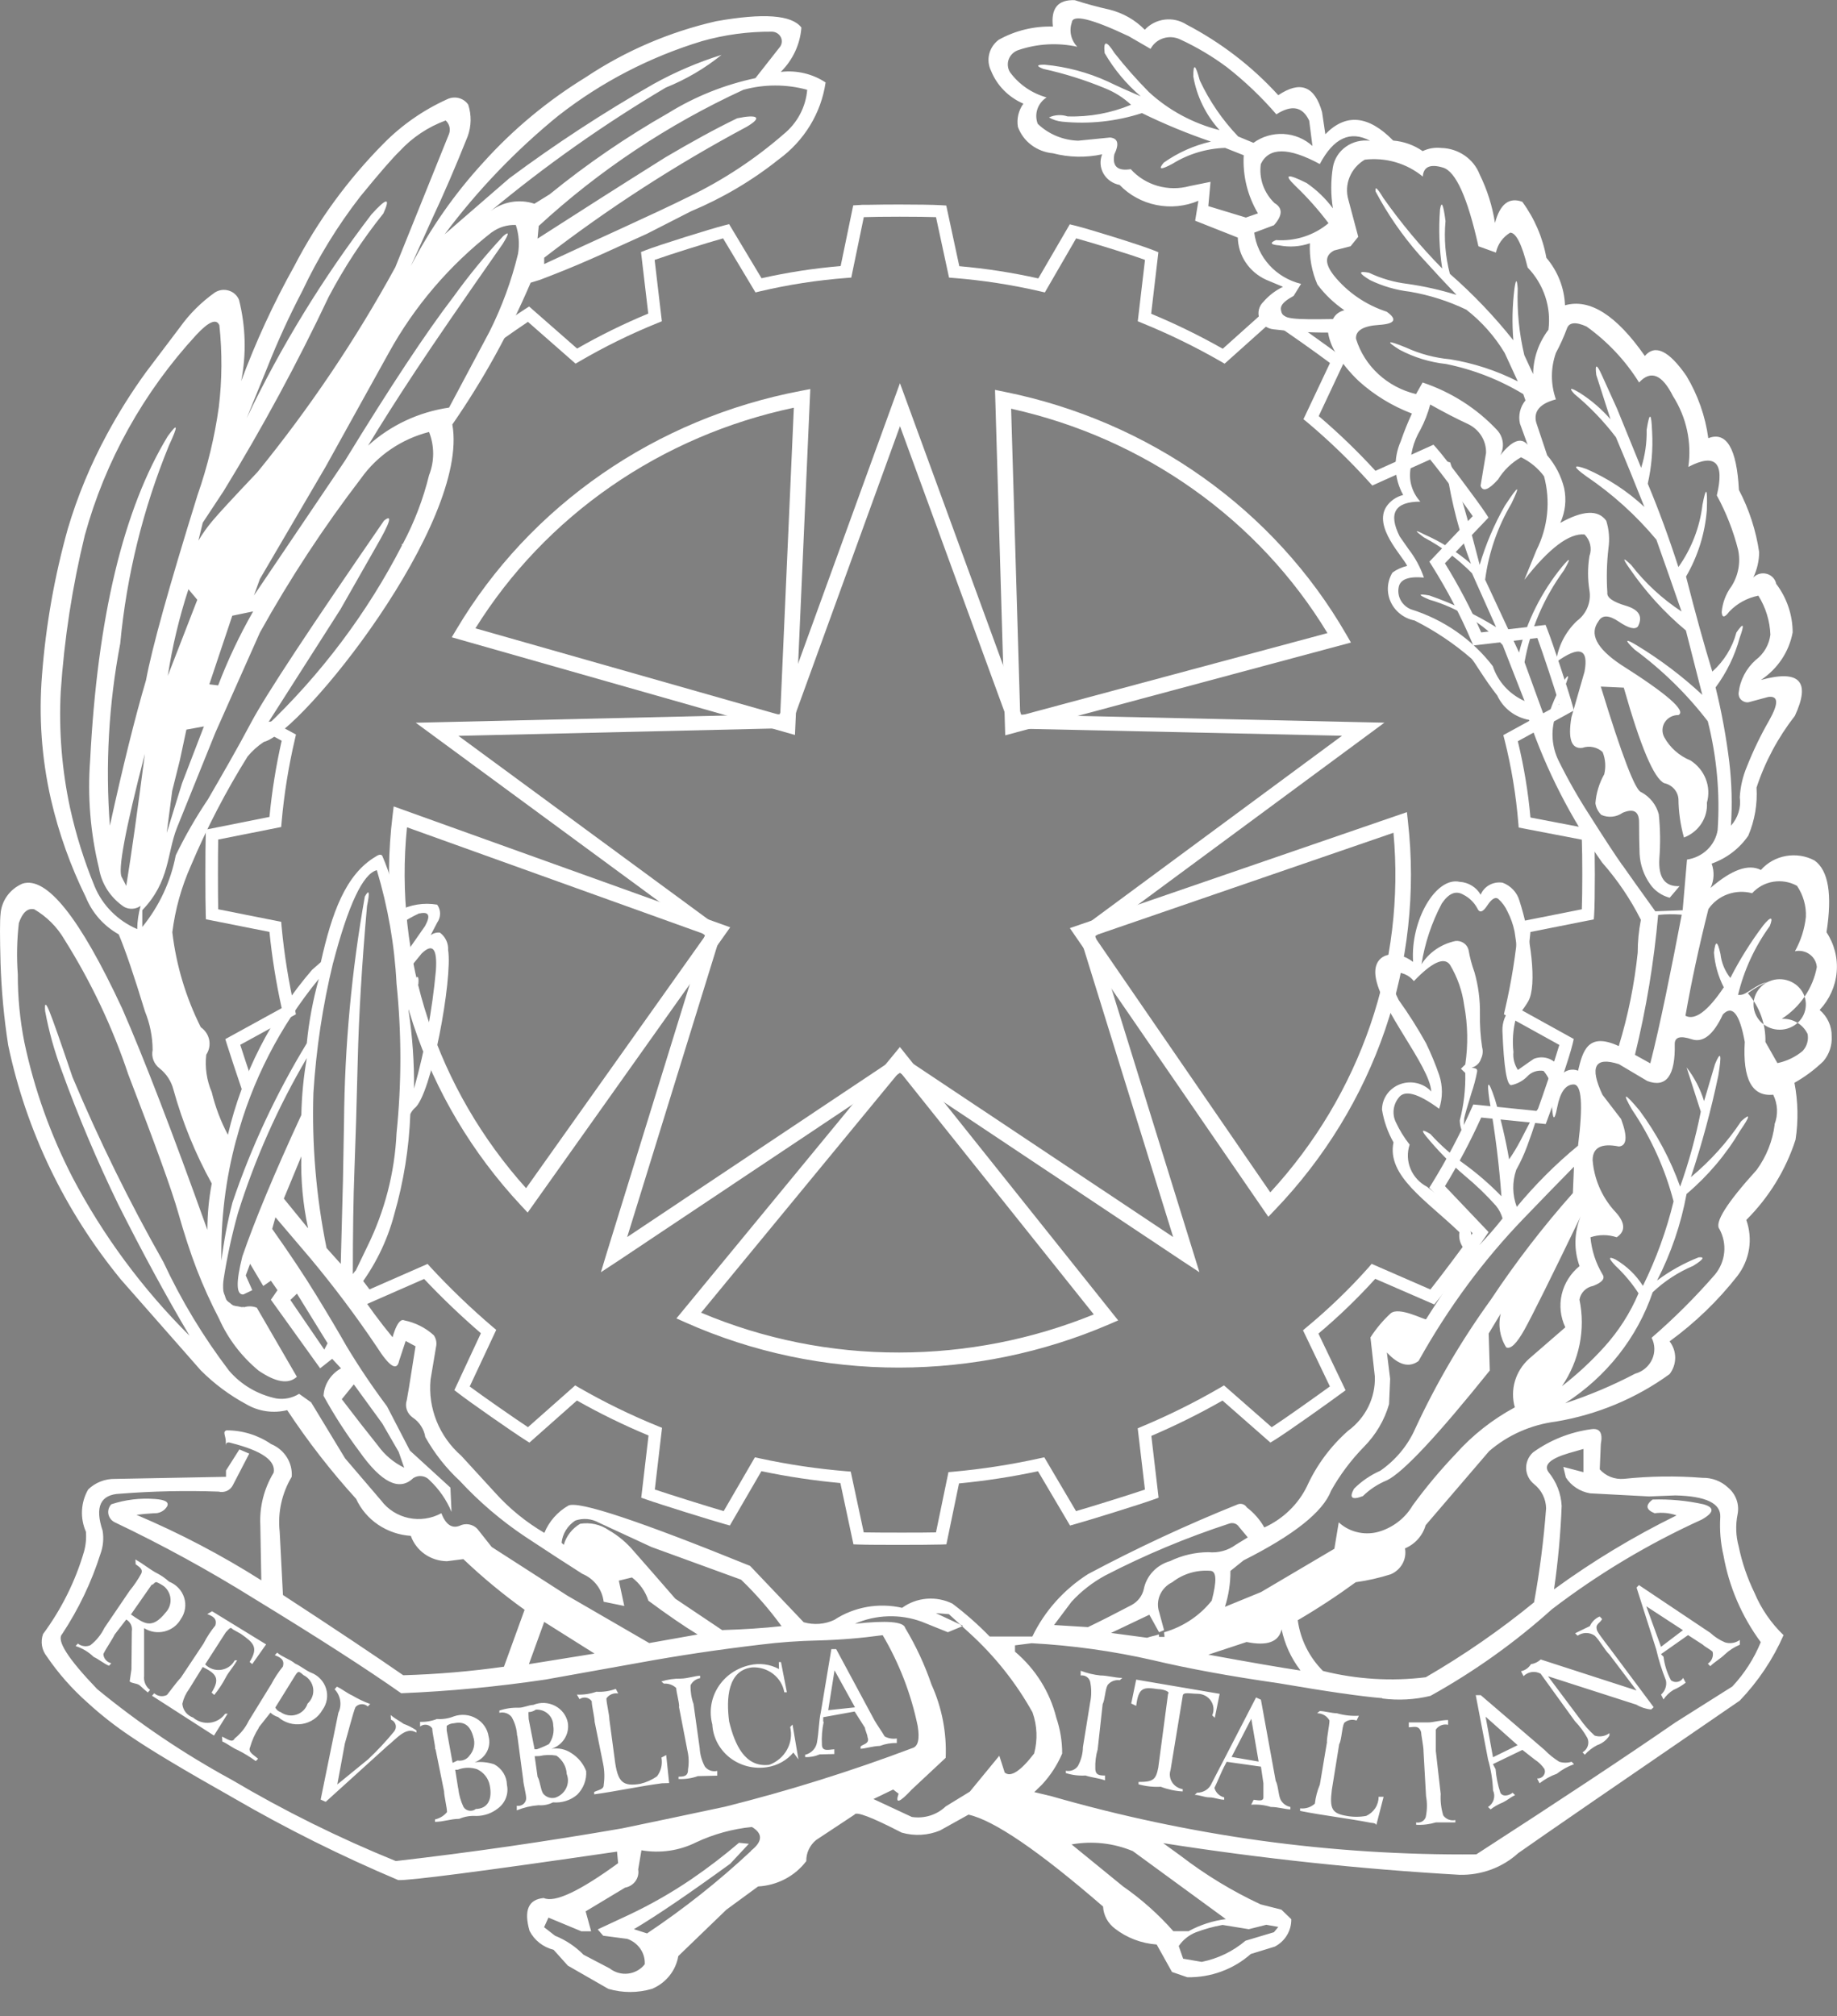 <svg width="72" height="79" viewBox="0 0 72 79" fill="none" xmlns="http://www.w3.org/2000/svg">
<rect x="0" y="0" width="72" height="79" fill="#808080" stroke="none"/>
<g>
<path d="M55.023 51.777C55.388 51.777 55.898 51.956 55.77 52.251C55.742 52.419 55.677 52.58 55.581 52.723C55.484 52.866 55.358 52.988 55.211 53.082C55.01 53.065 54.82 52.988 54.667 52.86C54.515 52.733 54.409 52.562 54.363 52.373C54.365 52.291 54.383 52.211 54.417 52.137C54.451 52.062 54.501 51.996 54.562 51.94C54.624 51.885 54.697 51.842 54.776 51.814C54.855 51.786 54.939 51.774 55.023 51.778V51.777Z" fill="#0043E4"/>
<path d="M23.349 61.352C23.533 61.447 23.74 61.497 23.949 61.497C24.159 61.497 24.365 61.447 24.55 61.352L24.249 60.896L23.564 60.317C23.191 60.124 22.891 60.303 22.663 60.853L23.35 61.351L23.349 61.352Z" fill="#0043E4"/>
<path d="M43.845 74.758C43.82 74.809 43.805 74.865 43.801 74.922C43.798 74.979 43.807 75.037 43.827 75.091C43.847 75.144 43.878 75.194 43.918 75.236C43.958 75.278 44.007 75.312 44.06 75.336C44.138 75.423 44.243 75.483 44.36 75.505C44.476 75.528 44.597 75.512 44.703 75.461L43.845 74.759V74.758Z" fill="#495A73"/>
<path d="M71.589 36.531C71.82 35.044 71.663 34.106 71.118 33.718C70.778 33.537 70.382 33.475 69.999 33.543C69.616 33.611 69.269 33.804 69.017 34.091C68.531 33.842 67.873 34.077 67.044 34.793C67.185 34.493 67.2 34.152 67.086 33.842C67.675 33.634 68.178 33.25 68.523 32.746C68.776 32.15 68.886 31.506 68.846 30.863C69.178 29.851 69.687 28.9 70.349 28.051C70.977 26.699 70.534 26.23 69.019 26.645C69.344 26.429 69.62 26.153 69.834 25.833C70.047 25.514 70.192 25.157 70.262 24.782C70.261 24.099 70.036 23.432 69.618 22.88C69.6 22.788 69.556 22.702 69.491 22.633C69.425 22.563 69.341 22.513 69.248 22.487C69.154 22.461 69.055 22.461 68.961 22.486C68.868 22.512 68.783 22.562 68.718 22.631C68.867 22.32 68.946 21.982 68.949 21.639C68.825 20.788 68.557 19.964 68.156 19.198C68.07 17.571 67.67 16.895 66.956 17.17C66.839 16.31 66.548 15.481 66.098 14.73C65.411 13.737 64.868 13.477 64.469 13.949C63.353 12.35 62.31 11.688 61.339 11.963C61.313 11.283 61.057 10.629 60.609 10.102C60.468 9.312 60.146 8.563 59.666 7.908C59.151 7.716 58.794 7.992 58.594 8.736C58.492 8.076 58.29 7.435 57.993 6.832C57.878 6.535 57.674 6.278 57.406 6.094C57.138 5.909 56.819 5.806 56.491 5.798C56.24 5.77 55.986 5.813 55.761 5.922C55.422 5.686 55.022 5.543 54.605 5.508C53.633 4.516 52.747 4.433 51.946 5.26L51.817 4.392C51.531 3.371 50.959 3.151 50.101 3.731C49.081 2.608 47.861 1.67 46.499 0.959C46.247 0.798 45.944 0.731 45.644 0.769C45.345 0.807 45.07 0.948 44.869 1.166C44.498 0.785 44.022 0.512 43.497 0.38C43.011 0.27 42.553 0.146 42.125 0.007C41.468 -0.02 41.182 0.324 41.267 1.041C40.524 1.02 39.789 1.199 39.145 1.558C38.958 1.698 38.826 1.896 38.771 2.118C38.717 2.34 38.743 2.574 38.846 2.78C39.076 3.351 39.531 3.812 40.111 4.062C39.92 4.327 39.843 4.653 39.896 4.972C39.998 5.253 40.181 5.5 40.425 5.683C40.668 5.866 40.96 5.978 41.267 6.006C41.898 6.171 42.56 6.185 43.198 6.047C43.149 6.169 43.128 6.3 43.137 6.43C43.145 6.56 43.184 6.687 43.249 6.802C43.315 6.916 43.406 7.016 43.515 7.092C43.625 7.169 43.75 7.222 43.883 7.247C44.267 7.647 44.771 7.922 45.324 8.033C45.878 8.145 46.453 8.087 46.971 7.868L46.843 8.649L48.515 9.31C48.523 9.659 48.631 9.999 48.828 10.291C49.026 10.584 49.303 10.817 49.631 10.965L50.286 11.239C49.993 11.38 49.733 11.579 49.522 11.822C49.433 11.906 49.371 12.012 49.342 12.129C49.313 12.246 49.32 12.369 49.361 12.482C49.402 12.596 49.475 12.696 49.573 12.771C49.67 12.845 49.788 12.892 49.912 12.904C50.621 12.992 51.336 13.035 52.052 13.032C52.097 13.302 52.193 13.562 52.334 13.8C52.59 14.215 52.901 14.597 53.258 14.935C53.863 15.481 54.569 15.912 55.339 16.205C55.175 16.559 55.029 16.92 54.903 17.288C54.754 17.624 54.684 17.988 54.7 18.353C54.717 18.718 54.818 19.075 54.997 19.397C54.73 19.463 54.498 19.622 54.345 19.843C53.812 20.639 54.968 21.781 55.154 22.175C54.945 22.224 54.748 22.313 54.576 22.437C54.471 22.611 54.41 22.806 54.398 23.006C54.387 23.207 54.425 23.408 54.51 23.591C54.595 23.775 54.724 23.936 54.887 24.062C55.049 24.188 55.24 24.275 55.444 24.315C56.25 24.721 56.999 25.224 57.674 25.811C57.8 25.936 58.164 26.592 58.684 27.253C58.796 27.498 58.968 27.713 59.185 27.88C59.402 28.047 59.658 28.16 59.931 28.21C60.611 30.192 61.574 32.073 62.793 33.797C63.396 34.482 63.907 35.236 64.313 36.044C64.23 36.468 64.189 36.898 64.189 37.329C64.06 38.57 63.812 39.796 63.446 40.992C62.23 40.425 62.032 41.198 61.851 41.956C61.741 41.912 61.618 41.903 61.502 41.931C61.386 41.958 61.282 42.02 61.206 42.109C61.192 41.992 61.15 41.88 61.083 41.781C61.017 41.682 60.927 41.6 60.822 41.54C60.717 41.48 60.599 41.444 60.477 41.435C60.356 41.427 60.233 41.446 60.12 41.49C60.111 41.496 59.73 41.754 59.494 41.927C59.355 41.717 59.293 41.469 59.318 41.221C59.271 40.789 59.301 40.351 59.408 39.929C59.431 39.88 59.719 39.547 59.897 39.239C60.258 38.615 59.994 36.647 59.55 35.285C59.504 35.128 59.421 34.983 59.307 34.863C59.193 34.742 59.052 34.648 58.894 34.589C58.716 34.561 58.533 34.592 58.377 34.678C58.22 34.764 58.098 34.899 58.033 35.061C57.952 34.917 57.834 34.795 57.691 34.707C57.548 34.618 57.384 34.566 57.214 34.556C56.277 34.34 55.273 36.079 55.386 37.693C54.702 37.171 53.803 37.337 53.912 38.241C54.064 39.507 56.037 41.755 56.098 42.77C55.948 42.609 55.752 42.496 55.534 42.445C55.316 42.394 55.087 42.408 54.878 42.485C54.669 42.563 54.489 42.699 54.362 42.877C54.235 43.056 54.167 43.267 54.167 43.483C54.239 43.932 54.392 44.366 54.617 44.765C54.344 46.081 55.917 47.046 57.202 48.287C57.177 48.445 57.2 48.607 57.268 48.753C57.336 48.899 57.446 49.023 57.584 49.111C57.353 49.458 55.913 51.645 55.893 51.696C55.824 51.724 54.831 51.187 54.506 51.465C54.201 51.746 53.935 52.062 53.714 52.408L53.886 53.94C53.9 54.35 53.812 54.757 53.629 55.128C53.446 55.498 53.173 55.821 52.834 56.069C52.148 56.677 51.6 57.417 51.226 58.241C50.88 58.95 50.289 59.52 49.555 59.855C49.383 59.551 49.149 59.283 48.868 59.069C48.834 59.012 48.781 58.969 48.718 58.946C48.654 58.924 48.585 58.924 48.521 58.946C46.512 59.752 44.551 60.665 42.646 61.681C41.697 62.286 40.941 63.133 40.462 64.128H38.789C38.338 63.663 37.85 63.233 37.33 62.84C37.019 62.686 36.668 62.619 36.319 62.648C35.971 62.677 35.637 62.8 35.358 63.004C34.905 62.901 34.435 62.889 33.977 62.97C33.519 63.052 33.084 63.224 32.699 63.477C32.325 63.652 31.897 63.684 31.499 63.568L29.398 61.36C25.052 59.595 22.68 58.807 22.279 58.996C21.85 59.242 21.519 59.619 21.336 60.067C20.611 59.642 19.96 59.11 19.405 58.492L18.076 57.042C17.65 56.669 17.32 56.206 17.112 55.689C16.904 55.172 16.822 54.615 16.875 54.062L17.09 52.78C17.108 52.703 17.109 52.623 17.095 52.544C17.08 52.466 17.049 52.392 17.004 52.325C16.682 52.031 16.282 51.829 15.848 51.74C15.787 51.715 15.601 51.653 15.386 52.401C14.888 51.798 14.425 51.17 13.998 50.519C14.681 49.64 15.176 48.64 15.455 47.576C15.822 46.299 16.032 44.985 16.082 43.661C16.119 43.575 16.174 43.497 16.244 43.431C16.908 42.94 17.746 38.335 17.564 37.228C17.571 37.097 17.546 36.967 17.49 36.848C17.434 36.729 17.348 36.625 17.241 36.545C17.11 36.532 16.979 36.569 16.877 36.649L17.135 36.153C17.209 36.05 17.249 35.927 17.249 35.801C17.249 35.676 17.209 35.553 17.135 35.45C16.61 35.36 16.069 35.449 15.604 35.702C15.492 34.962 15.285 34.239 14.988 33.548C14.928 33.42 14.742 33.556 14.736 33.56C13.536 34.261 13.002 35.797 12.575 37.702L12.229 38.006C10.619 39.881 9.49 42.094 8.932 44.468C8.651 43.938 8.439 43.376 8.299 42.796C8.101 42.332 8.027 41.827 8.084 41.328C8.198 41.156 8.239 40.949 8.199 40.749C8.159 40.549 8.041 40.371 7.869 40.252C7.283 39.081 6.906 37.822 6.754 36.53C6.867 35.632 7.112 34.754 7.482 33.924C8.107 32.443 8.85 31.012 9.705 29.643C9.886 29.424 10.1 29.232 10.34 29.073C11.824 28.718 18.42 20.473 17.729 16.634C18.94 14.884 19.968 13.023 20.798 11.078L21.162 10.966L21.591 10.801C23.021 10.249 24.236 9.66 25.35 9.164L27.084 8.279C28.321 7.761 29.476 7.079 30.515 6.251C31.521 5.52 32.184 4.434 32.359 3.231C31.845 2.891 31.22 2.744 30.601 2.818C31.075 2.349 31.362 1.733 31.41 1.08C31.038 0.584 29.923 0.502 28.065 0.833C26.237 1.251 24.507 1.995 22.962 3.025C21.466 3.943 20.115 5.064 18.952 6.355C17.82 7.586 16.862 8.957 16.101 10.43L16.959 8.527C17.388 7.617 17.846 6.556 18.331 5.342C18.476 4.942 18.484 4.506 18.352 4.101C18.265 3.972 18.13 3.88 17.976 3.841C17.821 3.803 17.657 3.822 17.516 3.894C16.582 4.318 15.738 4.908 15.028 5.631C13.622 7.052 12.444 8.669 11.534 10.427C10.724 11.877 10.028 13.384 9.453 14.935C9.66 13.88 9.631 12.794 9.368 11.75C9.333 11.665 9.28 11.588 9.21 11.525C9.141 11.462 9.058 11.415 8.968 11.388C8.877 11.36 8.782 11.352 8.688 11.364C8.593 11.377 8.504 11.41 8.424 11.46C7.891 11.838 7.427 12.299 7.052 12.825C6.595 13.432 6.152 14.018 5.723 14.583C5.161 15.357 4.653 16.166 4.2 17.004C3.556 18.191 3.038 19.438 2.656 20.726C2.134 22.594 1.796 24.506 1.648 26.435C1.514 28.07 1.631 29.715 1.995 31.317C2.302 32.645 2.762 33.935 3.367 35.164C3.615 35.773 4.068 36.284 4.653 36.614C4.91 37.221 5.253 38.228 5.682 39.635C5.878 40.117 5.98 40.629 5.982 41.145C5.954 41.279 5.965 41.418 6.014 41.545C6.063 41.673 6.149 41.786 6.26 41.869C6.526 42.082 6.714 42.372 6.797 42.696C7.151 43.974 7.655 45.208 8.299 46.376C8.186 46.976 8.129 47.584 8.128 48.194C6.757 44.363 5.641 41.467 4.783 39.507C3.125 35.95 1.824 34.323 0.88 34.626C0.637 34.731 0.428 34.898 0.276 35.11C0.125 35.322 0.037 35.569 0.021 35.826C-0.007 36.073 -0.007 36.708 0.021 37.728C0.055 38.809 0.155 39.886 0.321 40.955C1.025 44.308 2.538 47.455 4.738 50.139L7.868 53.697C8.396 54.227 9.003 54.678 9.669 55.035C9.905 55.172 10.167 55.262 10.44 55.3C10.712 55.338 10.99 55.324 11.257 55.258C12.064 56.481 12.967 57.644 13.958 58.734C14.145 59.141 14.443 59.492 14.821 59.747C15.199 60.002 15.642 60.154 16.102 60.184C16.203 60.47 16.393 60.72 16.646 60.898C16.899 61.076 17.204 61.173 17.517 61.178L18.16 61.095C18.911 61.81 19.713 62.474 20.561 63.081L19.752 65.311C18.444 65.496 17.127 65.607 15.806 65.646C14.691 64.873 13.119 63.825 11.09 62.501L10.962 60.02C10.88 59.273 11.045 58.52 11.433 57.869C11.454 57.6 11.387 57.332 11.242 57.102C11.097 56.872 10.881 56.692 10.624 56.586C10.115 56.236 9.505 56.048 8.88 56.049C8.709 56.103 8.851 56.256 8.851 56.504V56.659C8.851 56.534 8.906 56.491 9.071 56.547C10.27 56.852 10.813 57.237 10.726 57.707C10.347 58.332 10.165 59.051 10.203 59.775L10.242 61.926C8.688 60.941 7.052 60.083 5.351 59.361C5.551 59.334 5.778 59.311 6.035 59.298C6.138 59.304 6.241 59.282 6.332 59.234C6.423 59.187 6.498 59.116 6.549 59.03C6.635 58.862 6.478 58.768 6.077 58.74C5.496 58.694 4.912 58.765 4.361 58.947C4.314 58.998 4.279 59.059 4.259 59.125C4.24 59.191 4.236 59.26 4.248 59.328C4.261 59.395 4.289 59.459 4.331 59.515C4.372 59.571 4.427 59.616 4.489 59.648C6.363 60.54 8.181 61.535 9.935 62.628C12.422 64.146 14.352 65.386 15.724 66.351C17.621 66.273 19.512 66.094 21.389 65.813L25.076 65.152C26.591 64.875 28.163 64.64 29.793 64.448C30.547 64.353 31.306 64.299 32.067 64.283C32.913 64.261 33.758 64.191 34.596 64.076C35.248 65.183 35.711 66.384 35.968 67.633C36.054 68.153 35.982 68.443 35.753 68.502C33.358 69.406 30.91 70.172 28.421 70.796C26.934 71.113 25.59 71.396 24.39 71.645C21.389 72.165 18.43 72.592 15.513 72.927C13.288 72.024 11.138 70.959 9.081 69.742C7.208 68.723 5.442 67.532 3.806 66.186C2.663 64.996 2.206 64.279 2.434 64.034C3.08 63.056 3.586 61.999 3.937 60.891C4.044 60.599 4.073 60.287 4.022 59.982C3.708 59.043 3.937 58.56 4.709 58.532C5.992 58.431 7.281 58.404 8.568 58.45C8.676 58.477 8.791 58.467 8.893 58.422C8.994 58.377 9.076 58.298 9.125 58.201L9.769 56.961L9.383 56.796L8.858 57.622V56.786V57.87L4.514 57.952C4.317 57.948 4.122 57.983 3.941 58.054C3.759 58.125 3.594 58.232 3.456 58.366C3.312 58.617 3.229 58.897 3.214 59.184C3.199 59.47 3.251 59.757 3.367 60.021C3.389 60.285 3.363 60.551 3.291 60.807C2.953 61.963 2.41 63.054 1.687 64.032C1.635 64.177 1.621 64.332 1.645 64.484C1.67 64.635 1.733 64.779 1.829 64.901C2.284 65.57 2.823 66.181 3.434 66.722C3.961 67.205 4.527 67.647 5.125 68.046C5.883 68.566 7.219 69.366 9.134 70.445C11.217 71.654 13.38 72.732 15.608 73.672C16.037 73.699 18.896 73.328 24.184 72.557L24.227 73.01C22.712 74.114 21.74 74.569 21.311 74.375C20.711 74.43 20.525 74.858 20.754 75.659C20.846 75.842 20.978 76.003 21.141 76.132C21.304 76.26 21.494 76.353 21.697 76.403L22.255 77.024L23.841 77.934C24.4 78.099 24.997 78.099 25.556 77.934C25.825 77.821 26.061 77.644 26.24 77.419C26.42 77.195 26.538 76.931 26.585 76.652L26.754 76.488L28.472 74.831L29.714 73.922C30.086 73.902 30.448 73.802 30.774 73.63C31.101 73.458 31.384 73.218 31.602 72.928C31.599 72.771 31.632 72.616 31.699 72.473C31.765 72.33 31.864 72.203 31.988 72.102L33.491 71.108C33.548 70.971 34.164 71.205 35.34 71.812C35.836 71.955 36.368 71.926 36.843 71.729L37.959 71.108C38.961 71.331 40.719 72.532 43.234 74.709C43.242 74.878 43.289 75.043 43.37 75.194C43.452 75.344 43.566 75.475 43.705 75.578C44.171 75.939 44.739 76.154 45.335 76.197L45.935 77.273L46.536 77.48C47.456 77.496 48.346 77.169 49.023 76.569L49.966 76.279C50.165 76.174 50.331 76.018 50.444 75.829C50.558 75.639 50.615 75.423 50.61 75.204L50.223 74.831L49.408 74.624C48.294 74.104 47.245 73.466 46.277 72.722L45.591 72.225C49.44 72.829 53.319 73.243 57.212 73.466C58.062 73.484 58.886 73.18 59.505 72.617C60.463 71.942 63.357 69.95 68.189 66.64C68.91 65.887 69.491 65.019 69.905 64.075C69.415 63.602 69.028 63.039 68.768 62.42C68.485 61.839 68.276 61.228 68.147 60.599C68.034 60.186 68.019 59.755 68.104 59.336C68.142 59.143 68.127 58.944 68.059 58.758C67.991 58.573 67.873 58.408 67.718 58.281C67.453 58.036 67.098 57.903 66.731 57.91C65.703 57.828 64.669 57.842 63.644 57.95C63.467 57.965 63.289 57.939 63.125 57.874C62.961 57.809 62.815 57.707 62.701 57.577L62.743 56.585C62.829 56.144 62.7 55.951 62.357 56.006C61.532 56.119 60.75 56.432 60.083 56.915C59.995 56.996 59.926 57.094 59.88 57.203C59.834 57.311 59.812 57.428 59.816 57.545C59.821 57.663 59.85 57.778 59.904 57.883C59.958 57.988 60.034 58.082 60.127 58.157C60.273 58.273 60.39 58.418 60.471 58.582C60.553 58.746 60.596 58.925 60.598 59.108C60.506 60.341 60.349 61.569 60.127 62.788C58.797 63.876 57.377 64.858 55.881 65.725C54.534 65.891 53.166 65.807 51.852 65.477C51.311 64.933 50.966 64.237 50.865 63.49C51.649 63.031 52.407 62.534 53.138 62C53.604 61.936 54.063 61.832 54.51 61.689C54.707 61.605 54.869 61.459 54.97 61.275C55.071 61.092 55.106 60.88 55.068 60.675C55.264 60.592 55.439 60.466 55.579 60.309C55.719 60.151 55.821 59.966 55.877 59.766L58.364 56.866C59.095 56.234 60.006 55.83 60.979 55.706C62.598 55.436 64.127 54.798 65.439 53.845C65.581 53.659 65.658 53.434 65.658 53.203C65.658 52.972 65.581 52.747 65.439 52.562C66.444 51.829 67.339 50.966 68.098 49.996C68.335 49.686 68.491 49.324 68.552 48.942C68.612 48.56 68.575 48.17 68.445 47.805C69.335 46.917 69.996 45.84 70.375 44.66C70.488 43.92 70.474 43.166 70.332 42.43C70.748 42.196 71.13 41.911 71.47 41.581C71.698 41.307 71.813 40.961 71.791 40.61C71.796 40.415 71.756 40.221 71.674 40.043C71.593 39.864 71.472 39.705 71.32 39.576C71.704 39.167 71.938 38.648 71.987 38.097C72.036 37.547 71.896 36.997 71.589 36.531ZM31.637 3.521C31.61 3.855 31.514 4.181 31.355 4.48C31.197 4.778 30.978 5.043 30.712 5.259C29.598 6.229 28.354 7.05 27.013 7.7C25.51 8.445 23.502 9.327 21.329 10.347V10.1C23.819 8.177 26.473 6.461 29.263 4.97C29.921 4.584 29.665 4.474 28.893 4.635C28.036 5.049 27.106 5.56 26.079 6.166C24.363 7.243 22.697 8.304 21.069 9.351L21.115 8.855C23.479 6.678 26.186 4.877 29.136 3.519C29.954 3.295 30.819 3.295 31.637 3.518V3.521ZM21.91 4.514C23.571 3.218 25.469 2.234 27.506 1.614C28.397 1.36 29.322 1.235 30.251 1.242C30.325 1.242 30.398 1.263 30.461 1.301C30.523 1.34 30.574 1.395 30.605 1.46C30.637 1.525 30.648 1.597 30.639 1.668C30.629 1.74 30.599 1.807 30.551 1.862L29.608 3.062C28.397 3.319 27.243 3.781 26.199 4.427C24.558 5.361 23.002 6.426 21.546 7.612L20.946 7.984C20.658 7.888 20.35 7.864 20.05 7.915C19.75 7.965 19.468 8.089 19.231 8.273C21.38 6.485 23.675 4.867 26.093 3.433C26.884 3.115 27.622 2.682 28.28 2.151C27.355 2.44 26.464 2.821 25.621 3.288C23.656 4.409 21.764 5.646 19.956 6.991L17.426 9.183C18.716 7.454 20.221 5.885 21.909 4.512L21.91 4.514ZM19.273 9.106C19.543 8.906 19.877 8.803 20.217 8.816C20.339 9.183 20.368 9.573 20.302 9.954C20.047 11.003 19.673 12.023 19.187 12.994L17.601 15.972C16.41 16.145 15.303 16.665 14.427 17.462C14.942 16.608 15.564 15.629 16.293 14.525C17.022 13.421 18.159 11.766 19.702 9.561C19.959 9.147 19.966 9.044 19.724 9.251C19.023 10.004 18.371 10.798 17.773 11.63C16.715 13.008 15.3 15.146 13.528 18.042C13.043 18.759 11.876 20.488 9.954 23.333L10.185 22.691L12.762 18.291L15.24 13.822C16.242 12.004 17.613 10.399 19.272 9.103L19.273 9.106ZM8.766 19.241C10.277 16.776 11.652 14.235 12.884 11.63C13.491 10.478 14.209 9.384 15.028 8.362C15.314 7.727 15.157 7.741 14.557 8.404C12.65 10.898 11.012 13.572 9.668 16.387L10.477 14.401C10.881 13.379 11.339 12.378 11.85 11.401C12.467 10.092 13.229 8.85 14.122 7.699C14.866 6.789 15.381 6.196 15.667 5.92C16.159 5.387 16.776 4.975 17.468 4.72C17.541 4.788 17.593 4.875 17.616 4.97C17.639 5.066 17.632 5.166 17.596 5.258L15.494 10.471C13.947 13.299 12.139 15.986 10.091 18.5C9.148 19.494 8.562 20.128 8.333 20.404C8.125 20.649 7.939 20.91 7.776 21.185L7.947 20.482L8.766 19.241ZM9.922 23.958C9.39 24.89 8.931 25.859 8.55 26.858L8.204 26.816L9.104 24.128L9.922 23.958ZM6.749 30.991L7.049 29.791L7.306 28.59L7.992 28.466L7.134 30.696L6.534 32.64L6.749 30.991ZM6.577 26.482C6.753 25.332 7.024 24.198 7.386 23.09L7.733 23.503L6.577 26.482ZM4.948 34.714L4.777 34.38C4.606 34.131 4.906 32.517 5.678 29.538C5.393 31.746 5.151 33.469 4.949 34.71L4.948 34.714ZM4.306 32.357C4.126 29.971 4.263 27.572 4.712 25.219C4.961 22.559 5.603 19.947 6.62 17.462C6.992 16.663 6.978 16.539 6.577 17.09C4.833 19.958 3.818 24.192 3.533 29.791C3.426 31.212 3.543 32.641 3.88 34.028C3.93 34.331 4.044 34.621 4.213 34.881C4.383 35.14 4.605 35.364 4.866 35.538C4.966 35.592 5.081 35.617 5.195 35.61C5.31 35.603 5.419 35.563 5.511 35.497C5.427 35.794 5.382 36.099 5.378 36.407C4.617 36.081 4.018 35.481 3.709 34.734C3.298 33.735 2.975 32.704 2.744 31.652C2.424 30.156 2.302 28.627 2.38 27.102C2.518 25.039 2.833 22.991 3.323 20.978C4.123 18.064 5.622 15.372 7.697 13.119C8.183 12.598 8.484 12.474 8.598 12.746C8.712 13.812 8.705 14.887 8.576 15.952C8.413 17.128 8.133 18.286 7.739 19.409C6.624 22.994 5.952 25.407 5.724 26.649C5.293 28.108 4.821 30.009 4.307 32.352L4.306 32.357ZM5.577 36.329V35.667C6.664 34.536 6.535 33.461 6.935 32.439L8.438 28.717L10.187 24.787C11.356 22.684 12.68 20.666 14.149 18.747C14.784 17.852 15.73 17.207 16.816 16.927C17.031 17.473 17.031 18.077 16.816 18.623C16.587 19.556 16.242 20.459 15.788 21.312C15.756 21.323 15.716 21.34 15.76 21.363C14.395 24.018 12.579 26.434 10.386 28.511L13.344 23.877L14.757 21.395C15.3 20.458 15.394 20.127 15.05 20.403C12.161 24.595 10.42 27.229 9.848 28.304C9.277 29.379 8.693 30.386 8.149 31.324C7.677 32.026 7.255 32.758 6.888 33.516C6.693 34.541 6.243 35.505 5.577 36.324V36.329ZM17.085 38.025C16.941 39.591 16.654 41.141 16.227 42.658C16.238 41.634 16.166 40.61 16.012 39.596L16.398 38.563C16.427 38.203 16.355 38.19 16.183 38.521L15.927 38.975L15.884 38.149L16.527 37.363C16.956 36.948 17.142 37.167 17.085 38.021V38.025ZM16.442 35.795C16.814 35.712 16.885 35.877 16.657 36.291L15.848 37.45C15.803 37.046 15.731 36.645 15.633 36.25C15.887 36.071 16.157 35.916 16.441 35.786L16.442 35.795ZM13.054 37.739C13.654 35.449 14.226 34.236 14.77 34.099C15.206 35.547 15.465 37.039 15.542 38.546C15.742 40.492 15.742 42.454 15.542 44.401C15.471 45.949 15.078 47.469 14.386 48.868L13.829 50.025C13.829 48.315 13.85 46.922 13.892 45.847C13.934 44.772 13.977 43.344 14.021 41.565C14.064 39.785 14.185 37.765 14.385 35.504C14.499 34.952 14.47 34.828 14.299 35.131C13.781 38.042 13.509 40.988 13.484 43.941L13.441 46.299L13.356 49.526L12.799 48.905C12.392 46.903 12.22 44.864 12.284 42.825C12.391 41.109 12.648 39.404 13.054 37.731V37.739ZM9.259 44.668C9.867 42.369 10.97 40.22 12.496 38.359C12.265 39.186 12.107 40.03 12.024 40.882C10.823 42.857 9.845 44.951 9.109 47.127C8.916 47.876 8.772 48.635 8.68 49.401C8.646 47.802 8.841 46.206 9.259 44.658V44.668ZM12.068 48.125L11.125 46.968L11.81 45.313C11.787 46.254 11.874 47.194 12.072 48.115L12.068 48.125ZM20.73 65.211L21.33 63.556L23.302 64.797L20.73 65.211ZM25.446 64.385L22.23 62.522L19.271 60.619L18.714 59.915C18.628 59.821 18.511 59.757 18.382 59.735C18.254 59.712 18.121 59.733 18.006 59.792C17.706 59.903 17.47 59.738 17.298 59.297C16.91 59.509 16.455 59.576 16.02 59.484C15.585 59.392 15.2 59.148 14.94 58.8L13.525 57.146L12.195 54.953L11.723 54.618C11.457 54.784 11.137 54.849 10.824 54.799C10.098 54.646 9.447 54.262 8.975 53.709C7.964 52.38 7.101 50.951 6.401 49.447C5.072 47.102 3.884 44.685 2.842 42.208C2.385 40.856 2.085 40.001 1.941 39.643C1.798 39.286 1.741 39.279 1.769 39.622C1.915 40.411 2.131 41.186 2.413 41.94C3.061 43.733 3.806 45.494 4.643 47.213C5.586 49.088 6.515 50.798 7.43 52.343C5.586 50.509 4.039 48.417 2.842 46.138C1.978 44.46 1.343 42.68 0.955 40.844C0.781 39.965 0.695 39.071 0.698 38.176C0.648 37.507 0.662 36.835 0.74 36.168C0.883 35.754 1.083 35.575 1.342 35.631C1.833 35.919 2.239 36.325 2.521 36.809C3.568 38.474 4.41 40.252 5.029 42.106C6.087 44.847 6.738 46.647 6.98 47.504C7.223 48.361 7.466 49.105 7.709 49.735C7.965 50.398 8.259 51.046 8.588 51.678C8.936 52.459 9.465 53.153 10.133 53.707C10.811 54.17 11.306 54.252 11.636 53.951L10.067 51.245C9.912 51.181 9.739 51.173 9.579 51.222C9.548 51.222 9.528 51.213 9.499 51.213V51.224C9.442 51.217 9.386 51.206 9.331 51.191C9.266 51.185 9.202 51.172 9.14 51.153C9.094 51.128 9.053 51.097 9.016 51.06C8.963 51.029 8.916 50.989 8.877 50.942C8.85 50.889 8.829 50.832 8.815 50.774C8.788 50.717 8.768 50.657 8.755 50.596C8.737 50.432 8.741 50.267 8.768 50.105C8.903 49.24 9.089 48.384 9.325 47.54C9.988 45.422 10.894 43.383 12.026 41.46C11.897 42.197 11.825 42.943 11.811 43.69C10.753 45.978 9.983 47.826 9.499 49.233C9.242 50.253 9.256 50.75 9.542 50.723L9.889 50.557L9.632 49.979L9.803 49.524L10.318 50.392L10.618 50.185L10.876 50.557L10.618 50.931L12.548 53.619L13.019 53.247L13.366 53.619C13.168 53.729 13.002 53.885 12.882 54.073C12.762 54.261 12.692 54.475 12.68 54.695C13.098 55.457 13.571 56.189 14.095 56.888C14.952 58.1 15.653 58.445 16.196 57.922C16.295 57.856 16.415 57.828 16.534 57.844C16.653 57.859 16.762 57.916 16.839 58.005C17.211 58.356 17.503 58.778 17.697 59.245L17.654 58.293L16.068 56.844L15.167 55.106C14.598 54.347 14.068 53.56 13.581 52.749C13.267 52.196 12.874 51.534 12.402 50.763C11.93 49.991 11.352 49.122 10.668 48.156L10.796 47.7L12.169 49.313C13.094 50.422 13.96 51.576 14.763 52.77C15.263 53.556 15.556 53.742 15.642 53.328L15.9 52.547L16.286 52.755L16.03 54.368L15.944 54.863C15.903 54.986 15.903 55.119 15.944 55.241C15.986 55.364 16.067 55.471 16.175 55.547C16.307 55.635 16.419 55.748 16.503 55.88C16.588 56.011 16.645 56.158 16.669 56.311C17.024 56.947 17.48 57.527 18.02 58.028C18.785 58.855 19.648 59.591 20.592 60.221C21.493 60.815 22.236 61.299 22.822 61.67C23.049 61.765 23.247 61.917 23.394 62.109C23.541 62.301 23.632 62.528 23.659 62.765L24.468 62.931L24.255 61.939L24.769 61.814C25.076 62.047 25.3 62.365 25.413 62.725C26.157 63.276 26.8 63.717 27.342 64.048L25.446 64.385ZM11.381 50.94L11.639 50.692L12.839 52.636L12.71 52.885L11.381 50.94ZM13.396 54.829L13.868 54.248L14.983 55.78L15.627 56.895L15.842 57.514C15.43 57.311 15.076 57.013 14.812 56.645L14.127 55.778L13.396 54.829ZM28.319 63.887L26.469 62.647C25.726 61.791 25.183 61.172 24.841 60.784C24.565 60.454 24.231 60.174 23.855 59.958C23.531 59.736 23.13 59.647 22.739 59.71C22.424 59.897 22.195 60.192 22.096 60.536L22.011 60.454C22.029 60.28 22.086 60.112 22.179 59.962C22.272 59.812 22.397 59.683 22.547 59.585C22.698 59.532 22.859 59.512 23.019 59.526C23.179 59.541 23.334 59.589 23.472 59.667L25.53 60.619L29.046 61.901C29.629 62.462 30.16 63.072 30.632 63.722C29.92 63.8 29.149 63.851 28.32 63.875L28.319 63.887ZM29.434 72.534C28.17 73.716 26.808 74.795 25.361 75.762L24.846 75.597C25.733 75.071 26.991 74.216 28.621 73.032L29.35 72.251L28.964 72.211C28.369 72.719 27.747 73.195 27.098 73.638C26.328 74.161 25.516 74.625 24.671 75.025L23.427 75.605L23.642 75.853L24.585 75.976C24.795 76.049 24.974 76.185 25.098 76.364C25.221 76.543 25.282 76.755 25.271 76.969C25.194 77.07 25.097 77.154 24.985 77.217C24.873 77.28 24.75 77.321 24.621 77.336C24.493 77.352 24.363 77.342 24.238 77.307C24.114 77.272 23.998 77.214 23.898 77.135L22.87 76.597C22.555 76.277 22.176 76.023 21.754 75.853L21.325 75.519L21.496 75.143L22.783 75.678H23.169L22.954 74.898L24.498 73.969C24.664 73.939 24.811 73.847 24.907 73.714C25.003 73.581 25.041 73.416 25.013 73.256L25.141 72.505C25.872 72.632 26.626 72.523 27.285 72.193C27.972 71.871 28.712 71.667 29.471 71.592C29.905 71.851 29.893 72.16 29.436 72.521L29.434 72.534ZM47.359 8.077L47.446 7.126L46.631 7.291C46.22 7.404 45.785 7.402 45.375 7.285C44.966 7.168 44.599 6.94 44.319 6.629C43.803 6.712 43.589 6.519 43.675 6.051C43.875 5.636 43.818 5.416 43.504 5.389L42.26 5.513C41.663 5.495 41.096 5.258 40.673 4.852C40.602 4.667 40.597 4.464 40.66 4.277C40.723 4.089 40.85 3.927 41.02 3.818C40.438 3.654 39.931 3.304 39.583 2.825C39.537 2.748 39.509 2.662 39.502 2.573C39.494 2.484 39.508 2.394 39.541 2.311C39.574 2.228 39.626 2.153 39.694 2.091C39.761 2.03 39.842 1.984 39.93 1.957C40.668 1.709 41.463 1.666 42.224 1.833C42.103 1.708 42.019 1.553 41.981 1.386C41.943 1.218 41.953 1.044 42.009 0.882C42.038 0.551 42.781 0.73 44.239 1.419L45.096 1.915C45.199 1.719 45.378 1.569 45.594 1.5C45.811 1.43 46.047 1.446 46.252 1.543C46.905 1.844 47.523 2.211 48.096 2.639C48.8 3.191 49.446 3.808 50.026 4.48C50.627 4.095 51.056 4.177 51.313 4.728L51.441 5.721C51.133 5.44 50.732 5.273 50.309 5.25C49.885 5.228 49.468 5.35 49.129 5.597L48.529 5.348C47.909 4.7 47.402 3.959 47.026 3.154C46.855 2.52 46.77 2.465 46.77 2.989C46.903 3.771 47.26 4.502 47.799 5.099C46.761 4.836 45.809 4.323 45.032 3.609C44.553 3.124 44.102 2.613 43.682 2.079C43.368 1.583 43.24 1.583 43.296 2.079C43.665 2.717 44.143 3.291 44.71 3.775C44.253 3.582 43.824 3.389 43.423 3.196C42.64 2.838 41.799 2.614 40.937 2.534C40.621 2.534 40.607 2.589 40.894 2.7C41.726 2.883 42.538 3.138 43.322 3.464C43.696 3.615 44.038 3.833 44.33 4.106C43.545 4.433 42.696 4.589 41.842 4.561C41.603 4.483 41.342 4.497 41.114 4.602C41.27 4.693 41.446 4.749 41.628 4.767C42.684 4.874 43.752 4.759 44.758 4.432C45.633 4.86 46.536 5.233 47.461 5.548C46.793 5.701 46.164 5.982 45.611 6.375C45.38 6.651 45.496 6.665 45.958 6.416C46.574 6.034 47.285 5.82 48.017 5.795L48.747 6.084C48.702 6.879 48.895 7.669 49.304 8.36L48.832 8.525L47.359 8.077ZM52.249 12.502C50.648 12.53 50.326 12.492 50.234 12.254C50.174 12.071 50.141 11.903 50.705 11.593L50.994 11.124C50.514 11.006 50.082 10.752 49.755 10.394C49.427 10.035 49.22 9.59 49.159 9.116L49.931 8.826C50.274 8.44 50.282 8.151 49.953 7.957C49.748 7.759 49.593 7.518 49.499 7.253C49.407 6.988 49.378 6.705 49.417 6.428C49.732 5.766 50.503 5.766 51.729 6.428C52.269 5.407 52.925 5.103 53.7 5.517C53.365 5.472 53.025 5.555 52.753 5.748C52.48 5.941 52.297 6.229 52.242 6.551C52.156 7.086 52.156 7.63 52.242 8.165C51.959 7.781 51.61 7.446 51.212 7.172C50.442 6.787 50.299 6.828 50.783 7.296C51.252 7.745 51.682 8.23 52.07 8.746C51.789 8.982 51.463 9.162 51.109 9.276C50.756 9.389 50.383 9.434 50.011 9.408C49.754 9.518 49.797 9.588 50.139 9.616C50.54 9.695 50.956 9.667 51.341 9.533C51.313 10.086 51.413 10.637 51.634 11.147C51.927 11.538 52.284 11.879 52.692 12.158C52.597 12.178 52.507 12.219 52.431 12.277C52.354 12.335 52.292 12.409 52.249 12.494V12.502ZM53.149 13.289C53.12 12.958 53.42 12.772 54.049 12.732C54.678 12.691 54.778 12.518 54.35 12.214C53.536 11.949 52.821 11.46 52.291 10.808C51.919 10.339 51.919 10.008 52.291 9.815L52.935 9.65L53.235 9.278L52.849 7.828C52.764 7.534 52.781 7.222 52.897 6.939C53.013 6.655 53.222 6.416 53.492 6.257C53.898 6.209 54.309 6.243 54.701 6.357C55.092 6.471 55.454 6.663 55.765 6.919C55.793 6.533 56.058 6.416 56.559 6.568C57.06 6.72 57.522 7.747 57.946 9.65L58.633 9.898C58.665 9.738 58.732 9.586 58.827 9.452C58.923 9.318 59.047 9.204 59.19 9.117C59.421 9.117 59.65 9.572 59.875 10.482C60.188 10.807 60.422 11.194 60.563 11.615C60.704 12.037 60.747 12.483 60.69 12.922C60.306 13.426 60.096 14.034 60.09 14.66L59.744 13.915C59.541 13.06 59.454 12.184 59.486 11.309C59.457 10.923 59.414 10.923 59.358 11.309C59.274 11.982 59.259 12.661 59.315 13.336C58.568 12.397 57.735 11.525 56.827 10.73C56.65 10.055 56.592 9.355 56.656 8.661C56.57 8 56.499 7.848 56.441 8.206C56.382 8.979 56.41 9.756 56.526 10.522C55.678 9.661 54.905 8.733 54.214 7.75C53.983 7.364 53.883 7.282 53.915 7.502C54.385 8.391 54.961 9.224 55.629 9.985C56.23 10.647 56.716 11.17 57.088 11.556C56.459 11.361 55.813 11.216 55.159 11.123C54.636 11.06 54.128 10.912 53.656 10.687C53.227 10.605 53.241 10.701 53.698 10.976C54.188 11.214 54.718 11.368 55.263 11.431C56.03 11.563 56.774 11.8 57.472 12.135C58.077 12.607 58.586 13.182 58.975 13.831L59.489 14.946C58.657 14.522 57.759 14.229 56.83 14.078C56.236 14.024 55.656 13.87 55.116 13.623C54.372 13.319 54.286 13.347 54.858 13.706C55.422 14.005 56.041 14.194 56.68 14.264C57.752 14.482 58.775 14.881 59.703 15.443L59.789 15.69C59.685 15.817 59.612 15.964 59.575 16.122C59.538 16.279 59.537 16.442 59.574 16.6L59.874 17.427C59.617 17.123 59.26 17.261 58.803 17.841C58.888 17.683 58.922 17.503 58.899 17.326C58.876 17.148 58.798 16.982 58.674 16.849C57.88 16.002 56.876 15.362 55.758 14.988L55.501 15.443C54.948 15.311 54.44 15.042 54.028 14.663C53.615 14.284 53.313 13.808 53.15 13.281L53.149 13.289ZM63.591 33.911C63.291 33.484 62.862 32.829 62.304 31.946C61.854 31.253 61.445 30.534 61.081 29.795C60.825 29.264 60.78 28.66 60.953 28.099C61.124 27.52 61.267 27.078 61.383 26.775C61.498 26.472 61.484 26.417 61.34 26.61C61.017 27.14 60.772 27.711 60.611 28.306L59.753 25.948C59.984 24.652 60.512 23.423 61.297 22.349C61.583 21.852 61.554 21.811 61.211 22.224C60.411 23.21 59.841 24.351 59.539 25.57L58.209 22.715C58.346 21.666 58.695 20.654 59.238 19.736C59.61 18.964 59.524 18.991 58.981 19.819C58.563 20.553 58.232 21.33 57.995 22.135C57.595 20.563 57.209 19.225 56.839 18.12L56.538 18.038L56.709 18.493C56.897 19.72 57.213 20.926 57.652 22.092C57.102 21.619 56.48 21.229 55.809 20.935C55.436 20.742 55.436 20.784 55.809 21.059C56.509 21.43 57.146 21.905 57.695 22.465C58.038 23.237 58.352 23.941 58.638 24.575C57.818 24.067 56.941 23.651 56.024 23.334C55.566 23.251 55.566 23.306 56.024 23.499C57.135 23.82 58.13 24.437 58.896 25.277L59.754 27.47C59.46 27.338 59.197 27.149 58.983 26.914C58.769 26.679 58.608 26.403 58.51 26.105C57.705 25.056 56.581 24.276 55.294 23.874C55.124 23.803 54.985 23.678 54.899 23.52C54.813 23.362 54.786 23.181 54.822 23.006C54.88 22.703 55.208 22.578 55.809 22.633C55.673 22.233 55.47 21.856 55.207 21.518L54.861 21.022C54.403 20.112 54.673 19.657 55.67 19.657C55.512 19.484 55.395 19.279 55.328 19.057C55.261 18.836 55.246 18.602 55.284 18.374C55.258 17.839 55.392 17.308 55.67 16.843C55.836 16.527 55.966 16.194 56.057 15.851C56.597 16.155 57.09 16.41 57.537 16.616C57.755 16.72 57.938 16.883 58.064 17.084C58.189 17.286 58.252 17.518 58.244 17.753L58.03 19.036C58.116 19.284 58.344 19.201 58.716 18.787C58.936 18.429 59.245 18.13 59.616 17.918C59.975 18.092 60.284 18.348 60.517 18.663C60.779 19.633 60.672 20.662 60.218 21.563L59.746 22.721C60.718 21.48 61.504 20.888 62.104 20.943C62.215 21.053 62.291 21.19 62.325 21.34C62.359 21.49 62.35 21.646 62.297 21.79C62.225 22.236 62.225 22.69 62.297 23.135C62.335 23.36 62.308 23.589 62.221 23.801C62.135 24.012 61.99 24.197 61.803 24.335C61.349 24.768 61.062 25.337 60.989 25.949C61.903 25.287 62.275 25.411 62.104 26.321L61.591 28.106C61.447 28.96 61.59 29.36 62.02 29.305C62.155 29.258 62.301 29.249 62.441 29.278C62.582 29.307 62.711 29.374 62.814 29.471C62.925 29.747 62.947 30.05 62.877 30.339C62.68 30.69 62.561 31.078 62.531 31.477C62.555 31.649 62.636 31.808 62.762 31.932C62.896 31.992 63.045 32.016 63.192 32.001C63.339 31.987 63.48 31.934 63.599 31.849C64.027 31.67 64.242 31.794 64.242 32.222C64.242 32.649 64.249 33.063 64.263 33.463C64.285 33.885 64.426 34.292 64.672 34.642C64.853 34.905 65.127 35.096 65.443 35.179L65.83 34.724C65.257 34.752 64.993 34.393 65.037 33.648C65.082 33.069 65.075 32.488 65.015 31.91C64.968 31.728 64.883 31.557 64.765 31.407C64.647 31.258 64.498 31.133 64.328 31.042C64.097 30.987 63.568 29.608 62.742 26.904L63.643 26.946C64.3 29.262 64.829 30.51 65.229 30.689C65.378 30.721 65.513 30.799 65.614 30.91C65.714 31.022 65.775 31.162 65.786 31.309C65.791 31.819 65.864 32.327 66.001 32.819C66.281 32.713 66.52 32.523 66.681 32.278C66.843 32.033 66.92 31.745 66.901 31.454C66.988 31.148 66.973 30.823 66.857 30.526C66.742 30.229 66.532 29.975 66.258 29.799C65.816 29.619 65.453 29.297 65.229 28.888C65.18 28.797 65.156 28.695 65.16 28.592C65.163 28.489 65.195 28.389 65.251 28.301C65.308 28.213 65.386 28.142 65.48 28.092C65.574 28.043 65.679 28.018 65.786 28.02C66.1 27.855 65.342 27.193 63.513 26.035C62.57 25.4 62.284 24.834 62.656 24.338C62.798 24.091 63.062 24.098 63.449 24.36C63.835 24.621 64.085 24.683 64.199 24.546C64.398 24.16 64.242 23.891 63.728 23.738C63.215 23.586 62.972 23.413 62.999 23.221C62.961 22.642 62.975 22.061 63.042 21.484C63.095 21.123 63.066 20.756 62.956 20.407C62.642 19.966 62.041 19.994 61.155 20.49C61.351 20.061 61.404 19.584 61.305 19.125C61.189 18.654 60.962 18.215 60.641 17.842L60.212 16.56C60.097 16.119 60.354 15.815 60.983 15.65C60.774 15.059 60.774 14.419 60.983 13.829C61.148 13.522 61.292 13.204 61.413 12.878C61.498 12.629 61.755 12.602 62.184 12.795C63.012 13.389 63.711 14.134 64.243 14.988C64.701 14.491 65.145 14.67 65.573 15.525C66.1 16.354 66.312 17.334 66.173 18.297C67.231 17.746 67.602 18.117 67.289 19.413C67.657 20.087 67.937 20.802 68.124 21.543C68.228 22.033 68.136 22.543 67.867 22.97C67.645 23.268 67.512 23.619 67.481 23.984C67.495 24.218 67.595 24.211 67.781 23.963C68.084 23.646 68.481 23.429 68.918 23.342C69.206 23.805 69.369 24.331 69.389 24.871C69.365 25.066 69.302 25.253 69.203 25.424C69.104 25.594 68.971 25.744 68.811 25.864C68.436 26.2 68.2 26.656 68.145 27.146C68.139 27.197 68.145 27.248 68.162 27.296C68.179 27.344 68.207 27.387 68.244 27.423C68.282 27.459 68.327 27.486 68.376 27.503C68.426 27.52 68.479 27.525 68.531 27.519L69.304 27.311C69.704 27.256 69.718 27.56 69.346 28.222C69.009 28.807 68.716 29.415 68.468 30.041C68.307 30.424 68.213 30.829 68.189 31.241C68.217 31.441 68.2 31.643 68.14 31.835C68.081 32.027 67.979 32.205 67.843 32.357C67.898 31.522 67.876 30.685 67.778 29.854C67.657 28.873 67.478 27.899 67.241 26.938C67.676 26.351 67.996 25.692 68.185 24.994C68.384 24.443 68.341 24.374 68.056 24.787C67.901 25.373 67.573 25.905 67.113 26.317C66.799 25.297 66.456 24.056 66.083 22.594C66.548 21.793 66.826 20.904 66.898 19.988C66.927 19.106 66.87 19.037 66.727 19.781C66.624 20.656 66.3 21.494 65.784 22.222C65.411 21.064 65.011 19.975 64.583 18.953C64.733 18.288 64.791 17.606 64.754 16.926C64.725 16.154 64.653 16.127 64.539 16.843C64.55 17.348 64.477 17.851 64.324 18.333L63.38 16.017L62.78 14.693C62.581 14.252 62.509 14.252 62.565 14.693L63.123 16.431C62.776 16.032 62.371 15.684 61.921 15.397C61.55 15.174 61.478 15.188 61.706 15.438C62.315 15.941 62.862 16.51 63.335 17.134C63.708 18.017 64.079 18.927 64.451 19.865C63.787 19.247 63.018 18.743 62.177 18.377C61.638 18.183 61.638 18.28 62.177 18.666C63.208 19.364 64.132 20.2 64.921 21.148C65.264 22.114 65.593 23.052 65.907 23.962C65.149 23.465 64.482 22.849 63.934 22.14C63.591 21.809 63.577 21.864 63.891 22.305C64.504 23.197 65.239 24.005 66.077 24.705L66.721 27.229C65.935 26.497 65.073 25.846 64.148 25.285C63.691 25.009 63.662 25.064 64.062 25.45C65.152 26.254 66.12 27.201 66.936 28.264C67.289 29.657 67.419 31.094 67.322 32.525C67.276 32.816 67.134 33.085 66.918 33.294C66.702 33.502 66.423 33.638 66.121 33.683L65.95 35.669L64.879 35.71C64.32 34.934 63.891 34.332 63.591 33.903V33.911ZM64.99 35.852C65.297 35.819 65.606 35.817 65.914 35.843C65.514 37.938 65.053 40.234 64.682 41.668L64.081 41.334C64.523 39.529 64.827 37.696 64.99 35.848V35.852ZM57.373 47.646C57.218 47.522 56.74 47.143 55.937 46.508C55.64 46.353 55.409 46.103 55.284 45.8C55.158 45.498 55.147 45.163 55.25 44.853C55.038 44.584 54.858 44.293 54.714 43.985C54.636 43.829 54.605 43.656 54.624 43.484C54.643 43.312 54.711 43.149 54.821 43.013C55.053 42.696 55.581 42.841 56.407 43.448C56.55 43.017 56.55 42.554 56.407 42.123C56.261 41.701 56.089 41.286 55.894 40.882C55.571 40.298 55.212 39.732 54.821 39.187C54.506 38.553 54.434 38.194 54.606 38.111C54.76 38.094 54.915 38.115 55.057 38.174C55.199 38.233 55.323 38.327 55.416 38.446C56.13 37.702 56.602 37.488 56.83 37.804C57.124 38.294 57.313 38.836 57.388 39.397C57.531 40.162 57.545 40.944 57.43 41.714L57.259 41.879L57.43 42.044C57.446 42.671 57.374 43.297 57.215 43.906C57.22 44.142 57.295 44.372 57.43 44.569C57.377 44.324 57.363 44.072 57.388 43.823C57.416 43.685 57.509 43.362 57.666 42.852C57.764 42.568 57.841 42.277 57.897 41.983C57.897 41.915 57.907 41.865 57.678 41.838C57.766 41.815 57.846 41.771 57.911 41.709C57.976 41.648 58.023 41.571 58.048 41.487C58.118 41.345 58.133 41.183 58.09 41.032C58.025 40.6 57.997 40.165 58.005 39.729C58.014 39.177 57.942 38.627 57.79 38.094C57.687 37.812 57.61 37.521 57.559 37.226C57.533 37.116 57.467 37.02 57.372 36.955C57.277 36.89 57.161 36.861 57.045 36.874C56.772 36.932 56.513 37.042 56.284 37.198C56.055 37.355 55.862 37.554 55.715 37.784C55.846 36.956 56.114 36.152 56.509 35.406C56.78 35.005 57.059 34.889 57.345 35.054C57.584 35.173 57.779 35.361 57.902 35.592C57.988 35.784 58.117 35.75 58.289 35.488C58.462 35.226 58.605 35.137 58.718 35.219C58.875 35.358 58.999 35.527 59.084 35.716C59.212 35.965 59.306 36.229 59.362 36.502C59.443 37.002 59.492 37.506 59.511 38.012C59.605 38.517 59.506 39.039 59.233 39.48C59.002 39.73 58.877 40.056 58.886 40.39C58.943 41.825 59.058 42.535 59.233 42.522C59.47 42.473 59.687 42.356 59.855 42.187C59.933 42.099 60.033 42.033 60.145 41.994C60.258 41.955 60.379 41.944 60.497 41.964C60.64 42.129 60.742 42.322 60.798 42.529C60.854 42.736 60.861 42.953 60.82 43.164C60.848 43.907 60.92 43.982 61.035 43.387C61.15 42.794 61.364 42.495 61.679 42.495C61.993 42.495 62.051 43.293 61.85 44.894C60.972 45.618 60.169 46.421 59.449 47.292C59.273 46.825 59.265 46.315 59.427 45.843C59.594 45.543 59.738 45.232 59.856 44.911C59.984 44.566 60.092 44.256 60.178 43.98C60.409 43.319 60.366 43.264 60.049 43.815C59.878 44.15 59.726 44.436 59.599 44.684C59.465 44.941 59.314 45.19 59.149 45.43C59.011 44.634 58.825 43.847 58.592 43.071C58.335 42.3 58.263 42.313 58.377 43.111C58.599 44.358 58.756 45.615 58.848 46.877C58.394 46.409 57.899 45.98 57.368 45.595C56.89 45.255 56.452 44.867 56.061 44.436C55.745 44.244 55.688 44.271 55.889 44.519C56.348 45.079 56.857 45.598 57.411 46.071C57.849 46.433 58.258 46.827 58.634 47.249C58.754 47.396 58.841 47.565 58.892 47.746C58.61 48.105 58.309 48.45 57.991 48.78C57.89 48.722 57.805 48.641 57.744 48.544C57.684 48.446 57.649 48.336 57.644 48.222C57.641 48.112 57.616 48.004 57.569 47.904C57.523 47.804 57.456 47.713 57.373 47.638V47.646ZM41.998 62.765C42.378 62.351 42.827 62.002 43.327 61.732C44.882 60.929 46.502 60.251 48.172 59.705C48.241 59.678 48.318 59.676 48.389 59.698C48.46 59.721 48.52 59.766 48.559 59.828L48.906 60.244L48.436 60.532C48.13 60.758 47.746 60.862 47.363 60.823C46.841 60.827 46.327 60.947 45.86 61.173C45.601 61.247 45.367 61.389 45.186 61.582C45.004 61.776 44.881 62.014 44.83 62.27C44.801 62.4 44.744 62.522 44.663 62.629C44.581 62.736 44.478 62.825 44.358 62.891C43.73 63.222 43.158 63.512 42.643 63.76L41.313 63.678L41.998 62.765ZM45.643 64.143H45.428L45.422 64.044C45.274 64.101 45.12 64.116 44.959 64.177L43.546 63.988L45.048 63.274L45.429 63.961L45.625 63.88L45.435 63.18C45.359 62.957 45.37 62.715 45.464 62.498C45.558 62.282 45.73 62.105 45.948 62C46.37 61.669 46.909 61.509 47.451 61.554C47.682 61.581 47.694 61.949 47.493 62.722C47.022 63.315 46.368 63.749 45.625 63.963L45.643 64.143ZM39.382 69.469L39.167 68.8L38.011 70.207L37.066 70.786C36.894 70.951 36.684 71.074 36.453 71.146C36.222 71.217 35.977 71.235 35.737 71.198L34.234 70.497L35.006 70.124L35.22 70.288C35.078 70.702 35.25 70.647 35.736 70.124L37.065 68.882C37.108 67.895 36.918 66.912 36.508 66.007C36.245 65.237 35.9 64.496 35.479 63.794C35.422 63.545 34.764 63.49 33.506 63.629C33.915 63.449 34.356 63.35 34.805 63.336C35.254 63.321 35.702 63.393 36.122 63.546L37.151 63.96L37.71 63.73L37.63 63.656L36.678 63.211L37.192 63.253L37.629 63.652L37.745 63.706L37.705 63.724L38.003 63.996C38.992 64.896 39.825 65.944 40.468 67.099C40.653 67.619 40.675 68.18 40.532 68.713C39.999 69.406 39.612 69.654 39.384 69.461L39.382 69.469ZM49.632 75.424L50.103 75.508L49.931 75.715L48.816 76.049C48.328 76.464 47.737 76.75 47.1 76.878L46.372 76.753L46.2 76.258C46.361 76.019 46.593 75.831 46.866 75.721C47.206 75.592 47.557 75.494 47.917 75.43L48.945 75.597L49.632 75.424ZM48.045 75.201C47.532 75.268 47.038 75.428 46.587 75.674H45.987C45.405 75.014 44.743 74.425 44.015 73.918L42 72.275C42.81 72.13 43.646 72.222 44.401 72.538L48.045 75.201ZM54.177 66.557C54.808 66.639 55.449 66.604 56.065 66.454C57.78 65.502 59.377 64.364 60.824 63.062C62.636 61.676 64.607 60.496 66.699 59.546C67.186 59.27 67.207 59.07 66.763 58.946C66.109 58.801 65.439 58.739 64.769 58.761C64.482 58.984 64.511 59.161 64.854 59.298C65.143 59.258 65.437 59.286 65.712 59.381C64.025 60.209 62.418 61.179 60.909 62.28C61.066 61.197 61.166 60.106 61.208 59.013C61.185 58.53 61.005 58.067 60.695 57.688C60.495 57.413 60.74 57.165 61.483 56.944L62.061 56.779V57.688L61.273 57.482L61.372 57.895C61.476 58.058 61.614 58.197 61.778 58.304C61.942 58.411 62.128 58.484 62.323 58.517L64.635 58.639L65.666 58.599C66.866 58.627 67.453 58.91 67.425 59.448C67.394 59.954 67.436 60.463 67.552 60.958C67.769 62.18 68.268 63.339 69.012 64.349C68.752 64.988 68.374 65.576 67.898 66.086L65.667 67.494C63.753 68.816 61.151 70.54 57.862 72.665C55.036 72.691 52.212 72.511 49.414 72.127C46.643 71.741 43.906 71.161 41.223 70.39L40.537 70.225L40.837 69.934C41.172 69.574 41.441 69.161 41.631 68.714C41.633 68.236 41.554 67.761 41.4 67.306C41.151 66.304 40.586 65.401 39.782 64.722V64.474L40.435 64.391C42.032 64.477 43.618 64.698 45.175 65.053C46.562 65.383 48.214 65.686 50.13 65.961C51.998 66.282 53.347 66.476 54.179 66.544L54.177 66.557ZM50.962 65.46C50.218 65.35 49.017 65.143 47.358 64.839L48.861 64.343C49.662 64.508 50.119 64.343 50.232 63.847C50.351 64.425 50.601 64.971 50.963 65.446L50.962 65.46ZM59.93 53.245C59.666 53.483 59.474 53.786 59.376 54.121C59.278 54.457 59.277 54.812 59.373 55.148C58.498 55.62 57.715 56.236 57.06 56.969C56.45 57.608 55.884 58.285 55.366 58.995C55.095 59.456 54.661 59.809 54.144 59.989C53.861 60.09 53.554 60.112 53.258 60.053C52.962 59.994 52.689 59.856 52.471 59.654L52.3 60.689L49.426 62.386L48.011 62.965C48.156 62.509 48.229 62.035 48.226 61.558L48.741 61.144C50.714 60.151 51.857 59.242 52.171 58.414C52.521 57.79 52.953 57.213 53.457 56.697C53.924 56.226 54.263 55.651 54.443 55.024L54.486 54.031L54.358 52.997C54.815 53.493 55.229 53.605 55.6 53.332C56.177 52.293 56.822 51.291 57.531 50.332C58.202 49.426 58.932 48.563 59.718 47.747C60.489 46.946 61.146 46.27 61.69 45.719L61.648 46.752C60.476 48.072 59.401 49.469 58.43 50.932C57.281 52.521 56.29 54.21 55.471 55.978C55.179 56.641 54.704 57.213 54.099 57.633C53.713 57.804 53.364 58.042 53.07 58.337C52.87 58.695 52.986 58.792 53.417 58.626C53.686 58.362 54.006 58.151 54.36 58.007C54.99 57.702 56.333 56.268 58.391 53.705L58.348 52.255L58.82 51.474C58.709 51.925 58.786 52.401 59.035 52.798C59.206 52.88 59.442 52.653 59.744 52.114C60.045 51.576 60.781 50.094 61.952 47.669C61.696 48.291 61.681 48.981 61.909 49.613C61.557 49.899 61.312 50.289 61.211 50.722C61.111 51.155 61.16 51.608 61.352 52.012L59.93 53.245ZM69.558 44.06C69.479 44.702 69.236 45.316 68.85 45.845C67.677 47.14 67.191 47.912 67.392 48.161C67.544 48.442 67.61 48.759 67.579 49.075C67.549 49.391 67.424 49.691 67.221 49.94C66.454 50.823 65.623 51.653 64.734 52.421C64.801 52.553 64.838 52.697 64.841 52.843C64.844 52.99 64.814 53.136 64.752 53.27C64.691 53.404 64.6 53.523 64.486 53.62C64.371 53.716 64.236 53.788 64.09 53.828C63.211 54.289 62.293 54.677 61.346 54.987C62.962 53.949 64.17 52.417 64.776 50.638C65.235 50.203 65.773 49.853 66.362 49.604C66.762 49.356 66.834 49.244 66.577 49.27C65.993 49.5 65.445 49.806 64.947 50.179C65.497 49.108 65.887 47.966 66.103 46.788C66.941 46.078 67.651 45.239 68.204 44.305C68.604 43.726 68.618 43.602 68.247 43.933C67.703 44.753 67.038 45.491 66.274 46.126C66.707 44.822 67.065 43.496 67.347 42.154C67.489 41.299 67.446 41.148 67.218 41.7L66.79 43.149C66.644 42.672 66.412 42.224 66.104 41.825L66.661 43.562C66.464 44.558 66.194 45.54 65.852 46.499C65.474 45.438 64.939 44.436 64.265 43.522C63.665 42.804 63.565 42.789 63.964 43.479C64.711 44.583 65.262 45.8 65.594 47.078C65.317 48.22 64.915 49.329 64.393 50.388C64.127 49.965 63.759 49.611 63.32 49.354C63.034 49.217 63.034 49.3 63.32 49.603C63.663 49.926 63.966 50.287 64.221 50.679C63.896 51.45 63.44 52.162 62.872 52.788C62.369 53.344 61.816 53.856 61.22 54.318C61.902 53.319 62.149 52.1 61.906 50.927C61.928 50.795 61.991 50.672 62.087 50.576C62.182 50.48 62.307 50.415 62.443 50.389C62.8 50.251 62.921 50.099 62.808 49.934C62.543 49.49 62.382 48.995 62.337 48.484C62.669 48.371 63.032 48.371 63.365 48.484C63.737 48.236 63.702 47.884 63.259 47.429C62.772 46.876 62.479 46.188 62.422 45.463C62.422 44.968 62.765 44.788 63.452 44.926C63.766 44.898 63.795 44.54 63.538 43.851L62.808 42.9C62.292 41.795 62.507 41.396 63.452 41.7L64.567 42.361C65.31 42.636 65.668 42.153 65.64 40.911C65.64 40.636 65.861 40.577 66.305 40.724C66.749 40.871 67.155 40.553 67.527 39.752C67.899 39.367 68.185 39.725 68.385 40.829C68.299 42.291 68.671 42.981 69.5 42.897C69.588 43.078 69.639 43.274 69.648 43.473C69.656 43.673 69.624 43.872 69.552 44.059L69.558 44.06ZM70.845 40.502C70.87 40.623 70.866 40.747 70.832 40.866C70.799 40.985 70.737 41.094 70.651 41.186C70.369 41.42 70.03 41.583 69.665 41.659L69.194 40.829C69.212 40.133 68.968 39.456 68.507 38.921C68.792 38.705 69.11 38.535 69.45 38.415C69.703 38.34 69.975 38.361 70.211 38.475C70.448 38.589 70.629 38.785 70.719 39.025C70.808 39.264 70.798 39.528 70.692 39.761C70.585 39.994 70.389 40.178 70.145 40.275C69.901 40.372 69.627 40.374 69.382 40.282C69.136 40.189 68.936 40.009 68.825 39.778C68.713 39.547 68.698 39.284 68.783 39.043C68.868 38.802 69.045 38.601 69.279 38.483C68.817 38.566 68.463 38.987 68.207 38.987H68.121C68.352 38.02 68.774 37.105 69.364 36.291C69.507 35.932 69.42 35.878 69.107 36.265C68.618 36.914 68.187 37.602 67.82 38.322C67.605 38.05 67.471 37.725 67.433 37.385C67.318 36.861 67.233 36.833 67.177 37.33C67.214 37.803 67.345 38.264 67.563 38.689C66.934 39.627 66.433 39.996 66.06 39.804C66.291 38.48 66.591 37.087 66.96 35.623C67.141 35.358 67.404 35.154 67.713 35.043C68.021 34.931 68.358 34.917 68.675 35.002C68.887 34.764 69.179 34.605 69.5 34.552C69.821 34.499 70.151 34.555 70.433 34.712C70.677 35.074 70.799 35.5 70.78 35.932C70.729 36.402 70.584 36.859 70.351 37.276C70.45 37.254 70.553 37.254 70.653 37.275C70.753 37.296 70.846 37.337 70.928 37.396C71.009 37.455 71.077 37.53 71.125 37.617C71.174 37.703 71.202 37.799 71.209 37.897C71.133 38.306 70.972 38.697 70.736 39.045C70.5 39.393 70.194 39.692 69.835 39.923C70.043 39.913 70.249 39.962 70.428 40.065C70.606 40.168 70.749 40.32 70.839 40.501L70.845 40.502Z" fill="white"/>
<path d="M10.792 66.915C10.813 66.956 10.842 66.993 10.878 67.023C10.914 67.054 10.955 67.077 11 67.091C11.088 67.154 11.189 67.196 11.297 67.213C11.404 67.231 11.514 67.222 11.618 67.189C11.722 67.157 11.815 67.1 11.891 67.025C11.967 66.949 12.023 66.857 12.055 66.757C12.138 66.681 12.201 66.588 12.239 66.484C12.278 66.38 12.289 66.269 12.274 66.16C12.258 66.05 12.216 65.946 12.15 65.856C12.085 65.766 11.998 65.692 11.896 65.641C11.688 65.461 11.688 65.461 11.509 65.753L10.792 66.908V66.915ZM5.128 63.261C5.64 63.611 5.943 63.874 6.491 63.19C6.557 63.12 6.609 63.037 6.642 62.947C6.675 62.857 6.69 62.762 6.684 62.666C6.679 62.571 6.654 62.478 6.611 62.392C6.568 62.306 6.508 62.229 6.434 62.166C6.341 62.098 6.241 62.041 6.135 61.996C6.034 61.996 6.039 62.095 5.943 62.101L5.134 63.261H5.128ZM13.261 67.12C13.334 66.969 13.359 66.8 13.333 66.635C13.307 66.471 13.231 66.317 13.115 66.194L13.205 66.093C13.399 66.18 13.612 66.355 13.807 66.439C14.03 66.571 14.265 66.683 14.509 66.773L14.415 66.869C14.383 66.839 14.344 66.815 14.301 66.799C14.259 66.784 14.213 66.777 14.168 66.78C14.122 66.782 14.078 66.794 14.037 66.814C13.997 66.833 13.961 66.861 13.932 66.895C13.843 67.092 13.605 68.034 13.516 68.322L13.221 69.925L14.436 68.933C14.796 68.593 15.133 68.231 15.445 67.851C15.476 67.814 15.497 67.772 15.508 67.726C15.518 67.681 15.518 67.634 15.506 67.588C15.494 67.543 15.471 67.501 15.439 67.466C15.408 67.431 15.367 67.403 15.323 67.386L15.312 67.204C15.516 67.377 15.712 67.464 15.817 67.549C15.996 67.613 16.165 67.699 16.32 67.806V67.894C15.917 67.639 15.553 68.124 15.178 68.422L12.766 70.606L12.568 70.518L13.261 67.121V67.12ZM10.149 67.696C9.996 67.933 9.879 68.192 9.803 68.462C9.716 68.655 9.908 68.741 10.116 68.917L10.025 69.01C9.802 68.846 9.564 68.701 9.315 68.576C9.116 68.498 8.914 68.325 8.714 68.241L8.703 68.05C8.903 68.138 9.106 68.315 9.198 68.122C9.432 67.935 9.619 67.701 9.747 67.436L10.639 65.986C10.765 65.746 10.915 65.518 11.087 65.306C11.169 65.025 10.972 64.941 10.77 64.86L10.864 64.76C11.067 64.937 11.364 65.016 11.571 65.191C11.769 65.273 11.975 65.451 12.174 65.537C12.317 65.589 12.447 65.673 12.551 65.782C12.656 65.89 12.734 66.02 12.778 66.162C12.823 66.304 12.834 66.454 12.809 66.6C12.784 66.747 12.725 66.886 12.636 67.007C12.555 67.15 12.442 67.275 12.303 67.37C12.165 67.465 12.007 67.528 11.839 67.555C11.672 67.581 11.501 67.571 11.338 67.524C11.176 67.477 11.027 67.395 10.902 67.284C10.788 67.251 10.685 67.192 10.6 67.111L10.138 67.694L10.149 67.696ZM7.992 64.376C8.117 64.135 8.267 63.907 8.44 63.696C8.522 63.413 8.324 63.328 8.123 63.249L8.312 63.138L10.43 64.437L9.885 65.21L9.784 65.124C10.144 64.549 9.933 64.37 9.437 64.022L9.132 63.852C9.035 63.762 9.035 63.763 8.85 63.963L8.041 65.22C8.119 65.301 8.216 65.363 8.324 65.4C8.432 65.437 8.547 65.449 8.661 65.434C8.775 65.418 8.883 65.377 8.976 65.313C9.069 65.249 9.145 65.164 9.197 65.065L9.295 65.059C9.122 65.355 8.936 65.55 8.844 65.741C8.719 65.98 8.569 66.207 8.397 66.418L8.294 66.325C8.653 65.75 8.448 65.574 7.947 65.322L7.408 66.192C7.281 66.363 7.193 66.557 7.147 66.762C7.155 66.882 7.199 66.997 7.274 67.094C7.349 67.19 7.451 67.263 7.568 67.304C7.657 67.381 7.763 67.439 7.877 67.474C7.991 67.508 8.112 67.519 8.231 67.505C8.35 67.491 8.464 67.452 8.566 67.392C8.669 67.332 8.756 67.252 8.824 67.156L8.922 67.15L8.387 68.01L5.959 66.449L6.046 66.352C6.111 66.411 6.193 66.449 6.282 66.462C6.371 66.474 6.461 66.459 6.541 66.42C6.63 66.321 6.902 65.933 7.087 65.742L7.988 64.388L7.992 64.376ZM5.65 65.664C5.635 65.768 5.649 65.874 5.689 65.972C5.73 66.07 5.796 66.156 5.882 66.221L5.794 66.321C5.686 66.233 5.585 66.144 5.485 66.051C5.386 65.957 5.183 65.975 5.082 65.889L5.152 65.413L5.167 63.92C5.183 63.831 5.17 63.74 5.131 63.658C5.092 63.577 5.028 63.508 4.948 63.462L4.496 64.048C4.405 64.241 4.137 64.624 4.051 64.816C4.056 64.9 4.089 64.981 4.145 65.046C4.201 65.111 4.278 65.156 4.363 65.176L4.271 65.274C4.071 65.191 3.867 65.015 3.671 64.927C3.473 64.734 3.231 64.588 2.964 64.502L3.051 64.403C3.118 64.457 3.199 64.492 3.286 64.504C3.372 64.516 3.461 64.504 3.541 64.47C3.775 64.288 3.963 64.056 4.091 63.792L5.08 62.336C5.254 62.125 5.407 61.899 5.537 61.66C5.62 61.47 5.422 61.383 5.317 61.297L5.308 61.109C5.611 61.282 5.816 61.459 6.117 61.63C6.303 61.722 6.473 61.838 6.624 61.977C6.765 62.032 6.892 62.118 6.995 62.227C7.098 62.335 7.174 62.465 7.218 62.605C7.263 62.746 7.274 62.895 7.251 63.041C7.228 63.186 7.172 63.325 7.086 63.447C7.02 63.565 6.929 63.67 6.819 63.752C6.709 63.835 6.583 63.895 6.448 63.929C6.312 63.962 6.172 63.968 6.034 63.946C5.896 63.923 5.765 63.874 5.648 63.8V65.669L5.65 65.664ZM33.51 66.904L32.709 65.454L32.461 67.015L33.511 66.904H33.51ZM21.076 69.635C21.173 69.816 21.18 70.092 21.281 70.273C21.334 70.344 21.408 70.399 21.493 70.429C21.579 70.46 21.672 70.465 21.76 70.444C21.854 70.413 21.941 70.364 22.014 70.3C22.088 70.236 22.148 70.159 22.19 70.072C22.232 69.985 22.256 69.891 22.26 69.796C22.264 69.7 22.247 69.605 22.212 69.516C22.206 69.374 22.166 69.236 22.096 69.111C22.025 68.986 21.927 68.878 21.808 68.795C21.587 68.757 21.361 68.762 21.143 68.812L20.956 68.818L21.071 69.635H21.076ZM20.951 68.545H21.046C21.207 68.489 21.363 68.422 21.514 68.344C21.668 68.131 21.729 67.868 21.683 67.612C21.683 67.528 21.665 67.444 21.63 67.367C21.596 67.289 21.545 67.219 21.481 67.161C21.418 67.103 21.343 67.058 21.26 67.029C21.178 67.001 21.091 66.988 21.003 66.993C20.92 67.054 20.818 67.088 20.713 67.089C20.713 67.089 20.713 67.27 20.721 67.362L20.952 68.548L20.951 68.545ZM17.961 70.081C17.988 70.333 18.058 70.58 18.168 70.81C18.192 70.848 18.225 70.88 18.263 70.905C18.302 70.929 18.345 70.946 18.391 70.953C18.436 70.96 18.483 70.958 18.528 70.947C18.572 70.935 18.614 70.915 18.65 70.886C19.123 70.874 19.305 70.506 19.195 69.958C19.17 69.823 19.111 69.696 19.025 69.586C18.939 69.477 18.828 69.388 18.699 69.328C18.452 69.246 18.183 69.253 17.941 69.348H17.841L17.957 70.079L17.961 70.081ZM17.743 69.077L17.932 68.987C18.021 69.003 18.113 68.993 18.197 68.959C18.281 68.925 18.352 68.868 18.402 68.794C18.479 68.706 18.534 68.602 18.564 68.491C18.594 68.379 18.597 68.263 18.574 68.15C18.467 67.692 18.264 67.426 17.792 67.527C17.688 67.531 17.588 67.566 17.508 67.629V67.811L17.739 69.077H17.743ZM32.286 67.464C32.22 67.764 32.197 68.071 32.215 68.377C32.223 68.655 32.508 68.553 32.701 68.548V68.733C32.508 68.738 32.315 68.744 32.123 68.747C31.945 68.826 31.751 68.862 31.556 68.852V68.762C31.673 68.735 31.778 68.675 31.86 68.591C31.943 68.507 31.998 68.402 32.019 68.288C32.1 67.831 32.09 67.467 32.172 67.092L32.585 64.621H32.773L34.276 67.415C34.376 67.593 34.572 67.861 34.674 68.043C34.818 68.122 34.987 68.15 35.15 68.123V68.303C34.924 68.295 34.698 68.334 34.488 68.415C34.202 68.423 33.921 68.519 33.731 68.527V68.438C33.82 68.341 34.108 68.336 34 68.064C34 67.973 33.903 67.792 33.901 67.703L33.497 67.067L32.265 67.29V67.474L32.286 67.464ZM30.512 65.13H30.61L30.841 66.313H30.74C30.691 66.029 30.535 65.772 30.301 65.592C30.068 65.412 29.774 65.322 29.476 65.339C28.523 65.451 28.459 66.55 28.578 67.458C28.799 68.367 29.2 69.272 30.151 69.156C30.449 69.045 30.697 68.835 30.847 68.562C30.998 68.29 31.041 67.975 30.97 67.674L31.063 67.579L31.294 68.943L31.096 68.675C30.837 68.983 30.468 69.187 30.062 69.248C29.805 69.288 29.542 69.275 29.291 69.211C29.04 69.146 28.805 69.031 28.603 68.874C28.401 68.716 28.236 68.518 28.118 68.295C28 68.071 27.932 67.826 27.919 67.575C27.854 67.33 27.839 67.075 27.877 66.825C27.915 66.575 28.004 66.334 28.14 66.118C28.276 65.901 28.455 65.713 28.667 65.564C28.88 65.416 29.121 65.31 29.376 65.252C29.767 65.158 30.181 65.212 30.532 65.403L30.525 65.13H30.512ZM26.619 66.873C26.619 66.688 26.512 66.328 26.503 66.145C26.44 66.085 26.364 66.038 26.28 66.009C26.197 65.979 26.108 65.968 26.019 65.974L25.921 65.889C26.167 65.811 26.425 65.773 26.685 65.778C26.967 65.772 27.25 65.666 27.441 65.666V65.76C27.36 65.774 27.284 65.807 27.219 65.855C27.154 65.904 27.101 65.967 27.066 66.038C27.059 66.287 27.098 66.535 27.182 66.771L27.424 68.504C27.438 68.756 27.508 69.002 27.628 69.226C27.683 69.297 27.758 69.351 27.844 69.381C27.93 69.411 28.024 69.415 28.113 69.394V69.581L27.352 69.599C27.11 69.686 26.852 69.724 26.595 69.711V69.623C26.787 69.617 26.973 69.614 26.966 69.336C27.007 69.095 27 68.849 26.946 68.61L26.611 66.878L26.619 66.873ZM23.307 67.483C23.307 67.299 23.192 66.847 23.192 66.662C23.166 66.626 23.134 66.594 23.096 66.571C23.058 66.547 23.015 66.531 22.97 66.524C22.925 66.516 22.88 66.518 22.836 66.528C22.792 66.539 22.75 66.557 22.714 66.584L22.612 66.403C22.872 66.416 23.131 66.378 23.375 66.292C23.634 66.307 23.893 66.269 24.135 66.18L24.231 66.361C24.142 66.345 24.052 66.355 23.969 66.39C23.887 66.424 23.817 66.481 23.768 66.554C23.768 66.736 23.884 67.187 23.884 67.377L24.115 69.103C24.231 69.835 24.427 70.011 25.093 69.901C25.33 69.844 25.553 69.745 25.751 69.607C25.83 69.502 25.886 69.383 25.916 69.257C25.945 69.13 25.948 68.999 25.924 68.872L26.111 68.774L26.227 69.871L25.947 69.879C25.09 69.991 24.139 70.197 23.289 70.313V70.219C23.478 70.128 23.668 70.122 23.662 69.938C23.702 69.664 23.694 69.386 23.639 69.114L23.309 67.482L23.307 67.483ZM20.267 68.012C20.255 67.757 20.182 67.508 20.054 67.284C20 67.214 19.925 67.16 19.839 67.131C19.753 67.101 19.66 67.097 19.572 67.118V67.03C19.818 66.947 20.077 66.909 20.337 66.918C20.52 66.918 20.708 66.817 20.905 66.807C21.04 66.751 21.187 66.726 21.334 66.732C21.48 66.739 21.624 66.777 21.753 66.844C21.883 66.911 21.995 67.005 22.082 67.119C22.169 67.234 22.228 67.366 22.255 67.505C22.291 67.721 22.246 67.942 22.129 68.13C22.012 68.317 21.83 68.459 21.615 68.529C21.884 68.483 22.162 68.542 22.387 68.693C22.658 68.861 22.864 69.11 22.975 69.402C22.986 69.572 22.96 69.742 22.899 69.901C22.838 70.061 22.743 70.206 22.62 70.329C22.492 70.438 22.342 70.521 22.179 70.572C22.016 70.624 21.844 70.642 21.674 70.627C21.5 70.716 21.304 70.755 21.108 70.739C20.815 70.761 20.527 70.829 20.255 70.939V70.76C20.299 70.768 20.345 70.766 20.388 70.756C20.431 70.745 20.472 70.725 20.507 70.698C20.541 70.671 20.57 70.637 20.59 70.599C20.61 70.56 20.621 70.518 20.623 70.475C20.623 70.293 20.514 69.926 20.507 69.747L20.276 68.012H20.267ZM17.058 68.546C17.058 68.368 16.942 67.911 16.942 67.732C16.919 67.694 16.887 67.661 16.849 67.636C16.811 67.611 16.767 67.594 16.722 67.587C16.677 67.58 16.63 67.582 16.585 67.594C16.541 67.606 16.5 67.627 16.465 67.656V67.472C16.691 67.481 16.916 67.442 17.126 67.36C17.353 67.376 17.581 67.341 17.792 67.256C17.934 67.206 18.087 67.188 18.238 67.202C18.389 67.216 18.535 67.262 18.665 67.338C18.795 67.413 18.906 67.515 18.99 67.637C19.074 67.759 19.129 67.898 19.15 68.043C19.205 68.246 19.18 68.463 19.079 68.65C18.979 68.837 18.811 68.981 18.607 69.056C18.864 69.027 19.124 69.054 19.369 69.135C19.518 69.216 19.642 69.333 19.73 69.474C19.818 69.615 19.866 69.777 19.869 69.942C19.906 70.112 19.892 70.29 19.829 70.453C19.766 70.617 19.657 70.76 19.513 70.866C19.274 71.056 18.974 71.16 18.665 71.16C18.437 71.144 18.209 71.183 18.001 71.272C17.615 71.281 17.431 71.383 17.049 71.391V71.296C17.235 71.254 17.401 71.153 17.52 71.009C17.52 70.83 17.405 70.375 17.405 70.194L17.072 68.55L17.058 68.546ZM49.331 69.029L49.043 67.351L48.271 68.847L49.332 69.029H49.331ZM55.794 68.615C55.794 68.43 55.698 67.966 55.698 67.868C55.606 67.588 55.407 67.684 55.217 67.684V67.494H55.985C56.175 67.494 56.467 67.401 56.757 67.401V67.587C56.666 67.566 56.571 67.573 56.485 67.607C56.399 67.642 56.326 67.701 56.276 67.777V68.614L56.467 70.296C56.45 70.58 56.484 70.864 56.566 71.136C56.617 71.21 56.69 71.267 56.775 71.3C56.86 71.333 56.953 71.34 57.042 71.321V71.413H56.276C56.027 71.488 55.766 71.52 55.505 71.505V71.413C55.55 71.422 55.596 71.422 55.641 71.413C55.686 71.404 55.728 71.386 55.765 71.36C55.802 71.333 55.833 71.299 55.855 71.261C55.877 71.222 55.89 71.179 55.893 71.135C55.939 70.888 55.939 70.635 55.893 70.388L55.793 68.614L55.794 68.615ZM52.006 68.258C52.006 68.068 52.108 67.604 52.108 67.42C52.062 67.334 51.993 67.262 51.908 67.212C51.822 67.162 51.724 67.135 51.624 67.135L51.724 67.049C51.912 67.049 52.201 67.135 52.395 67.135C52.676 67.216 52.969 67.249 53.261 67.233L53.169 67.42C53.087 67.39 52.999 67.382 52.913 67.399C52.828 67.415 52.749 67.454 52.685 67.512C52.59 67.696 52.59 68.166 52.489 68.348L52.201 70.132C52.108 70.875 52.201 71.061 52.779 71.157C53.033 71.204 53.294 71.204 53.548 71.157C53.694 71.09 53.818 70.983 53.904 70.851C53.99 70.718 54.035 70.564 54.033 70.408H54.229L53.942 71.523C53.942 71.431 53.746 71.43 53.746 71.43C52.782 71.243 51.914 71.152 50.957 70.962V70.862C51.062 70.874 51.168 70.864 51.268 70.832C51.368 70.8 51.459 70.747 51.535 70.677C51.565 70.421 51.631 70.169 51.731 69.93L52.013 68.25L52.006 68.258ZM47.982 69.219C47.886 69.404 47.694 69.869 47.599 70.059C47.622 70.148 47.67 70.23 47.737 70.296C47.805 70.362 47.889 70.409 47.982 70.432V70.524C47.788 70.524 47.599 70.432 47.404 70.432C47.208 70.432 47.014 70.334 46.826 70.334L46.918 70.248C47.043 70.249 47.165 70.213 47.269 70.146C47.372 70.078 47.451 69.981 47.496 69.869C47.688 69.496 47.879 69.125 48.074 68.754L49.23 66.516L49.421 66.604L49.999 69.78C50.101 69.965 50.101 70.338 50.194 70.526C50.232 70.597 50.286 70.66 50.352 70.708C50.418 70.757 50.495 70.791 50.576 70.807V70.902C50.385 70.902 50.102 70.807 49.808 70.807C49.56 70.729 49.299 70.699 49.039 70.719L49.136 70.526C49.233 70.526 49.518 70.622 49.518 70.435V69.877L49.422 69.227L48.078 69.037L47.98 69.227L47.982 69.219ZM47.611 67.309L47.511 67.218C47.553 67.126 47.569 67.025 47.56 66.925C47.551 66.825 47.516 66.729 47.459 66.645C47.401 66.561 47.324 66.492 47.232 66.444C47.14 66.397 47.038 66.372 46.933 66.372C46.645 66.372 46.355 66.284 46.355 66.466L45.879 69.357C45.853 69.437 45.844 69.521 45.855 69.604C45.865 69.687 45.894 69.767 45.939 69.838C45.984 69.909 46.045 69.971 46.117 70.017C46.188 70.064 46.27 70.095 46.355 70.109V70.199C46.06 70.183 45.77 70.121 45.495 70.015C45.202 70.031 44.907 69.999 44.625 69.919V69.827C45.203 69.827 45.304 69.736 45.397 69.269L45.781 66.376C45.879 66.288 45.585 66.191 45.397 66.191C44.819 66.106 44.625 66.106 44.532 66.845L44.338 66.753L44.532 65.817L47.804 66.374L47.613 67.311L47.611 67.309ZM42.734 66.682C42.781 66.434 42.781 66.18 42.734 65.933C42.728 65.89 42.714 65.849 42.692 65.812C42.67 65.775 42.64 65.743 42.605 65.717C42.57 65.691 42.53 65.672 42.487 65.661C42.444 65.65 42.399 65.648 42.356 65.654V65.47C42.602 65.564 42.86 65.625 43.123 65.654C43.412 65.654 43.701 65.75 43.988 65.75L43.89 65.84C43.8 65.828 43.708 65.839 43.624 65.872C43.54 65.905 43.467 65.96 43.412 66.03C43.312 66.215 43.312 66.587 43.218 66.777L43.023 68.548C42.952 68.791 42.92 69.044 42.93 69.297C42.93 69.575 43.122 69.575 43.31 69.575V69.764C43.023 69.665 42.827 69.665 42.543 69.575C42.283 69.591 42.022 69.558 41.775 69.479V69.388C41.865 69.406 41.958 69.399 42.043 69.365C42.128 69.332 42.2 69.274 42.25 69.2C42.374 68.971 42.441 68.717 42.445 68.459L42.732 66.684L42.734 66.682ZM65.969 63.885L64.525 62.944L65.103 64.532L65.967 63.876L65.969 63.885ZM59.48 68.385L58.227 67.27L58.517 68.859L59.48 68.387V68.385ZM65.199 64.91C65.238 65.236 65.338 65.552 65.493 65.844C65.529 65.871 65.571 65.891 65.616 65.902C65.661 65.913 65.708 65.913 65.754 65.904C65.799 65.895 65.842 65.877 65.879 65.85C65.917 65.823 65.947 65.789 65.969 65.75L66.069 65.937C65.923 66.052 65.762 66.147 65.59 66.22C65.433 66.316 65.3 66.444 65.199 66.594L65.104 66.404C65.183 66.335 65.242 66.247 65.275 66.15C65.309 66.052 65.316 65.948 65.295 65.847C65.137 65.453 65.01 65.047 64.915 64.635L64.144 62.21L64.236 62.113L67.034 63.984C67.202 64.141 67.398 64.268 67.612 64.358C67.709 64.388 67.812 64.395 67.913 64.378C68.013 64.362 68.109 64.322 68.19 64.262V64.45C67.976 64.54 67.78 64.665 67.612 64.821C67.421 65.008 67.225 65.104 67.034 65.29L66.937 65.193C67.013 65.143 67.072 65.071 67.105 64.987C67.139 64.904 67.146 64.813 67.125 64.726C67.033 64.633 66.841 64.544 66.74 64.448L66.162 64.073L65.1 64.82L65.195 64.915L65.199 64.91ZM60.387 65.586C60.28 65.527 60.155 65.504 60.033 65.521C59.911 65.539 59.799 65.595 59.714 65.682L59.616 65.489C59.697 65.471 59.773 65.438 59.839 65.39C59.906 65.343 59.962 65.282 60.003 65.213C60.148 65.191 60.282 65.126 60.388 65.028L64.144 66.243L63.083 64.838C62.891 64.656 62.7 64.28 62.505 64.096C62.407 64.027 62.289 63.99 62.169 63.99C62.048 63.99 61.931 64.027 61.833 64.096L61.735 64.002C61.927 63.908 62.117 63.813 62.313 63.721C62.388 63.553 62.525 63.419 62.698 63.343L62.794 63.444C62.698 63.631 62.501 63.631 62.602 63.908C62.699 64.096 63.08 64.562 63.278 64.838L64.814 66.897L64.718 66.987C64.513 66.969 64.315 66.905 64.14 66.8L60.672 65.685L61.924 67.358C62.09 67.597 62.284 67.816 62.502 68.011C62.599 68.043 62.703 68.05 62.804 68.033C62.905 68.016 63 67.975 63.08 67.914V68.011C62.97 68.185 62.801 68.317 62.602 68.385C62.417 68.48 62.252 68.607 62.115 68.76L62.026 68.666C62.123 68.611 62.195 68.524 62.23 68.422C62.266 68.319 62.261 68.208 62.218 68.108C62.086 67.869 61.923 67.647 61.731 67.449L60.385 65.587L60.387 65.586ZM58.618 69.32C58.643 69.636 58.706 69.948 58.806 70.249C58.905 70.439 59.186 70.342 59.284 70.249L59.382 70.342C59.187 70.439 59.098 70.532 58.906 70.629C58.733 70.698 58.57 70.79 58.423 70.902L58.323 70.809C58.43 70.74 58.509 70.637 58.544 70.518C58.58 70.399 58.571 70.271 58.519 70.158C58.502 69.748 58.437 69.342 58.323 68.947L57.841 66.427H58.038L60.536 68.57C60.708 68.748 60.902 68.904 61.114 69.036C61.271 69.084 61.44 69.084 61.597 69.036L61.693 69.131C61.448 69.219 61.22 69.346 61.018 69.506C60.773 69.594 60.545 69.72 60.343 69.879L60.246 69.692C60.294 69.695 60.341 69.687 60.385 69.668C60.428 69.648 60.466 69.619 60.495 69.582C60.523 69.545 60.542 69.502 60.549 69.456C60.556 69.41 60.55 69.364 60.534 69.32C60.434 69.172 60.303 69.045 60.15 68.948L59.67 68.571L58.514 69.129L58.615 69.318L58.618 69.32Z" fill="white"/>
<path d="M9.527 42.835C9.272 42.086 8.977 41.193 8.887 40.899L8.831 40.718L11.041 39.505C10.823 38.519 10.662 37.522 10.561 36.518L8.071 36.023L8.064 35.835C8.045 35.322 8.045 33.209 8.064 32.695L8.071 32.508L10.561 32.012C10.657 31.009 10.818 30.011 11.04 29.026L9.815 28.364L10.652 28.27L11.6 28.783L11.561 28.956C11.308 30.034 11.133 31.128 11.036 32.23L11.021 32.407L8.552 32.898C8.539 33.53 8.539 34.998 8.552 35.631L11.021 36.122L11.036 36.299C11.139 37.401 11.315 38.495 11.562 39.575L11.599 39.745L9.416 40.942C9.519 41.265 9.694 41.794 9.867 42.308L9.527 42.835ZM13.93 49.797C14.146 50.085 14.345 50.348 14.483 50.526L16.759 49.528L16.875 49.658C17.64 50.484 18.455 51.266 19.315 52L19.45 52.111L18.41 54.331C18.922 54.711 20.157 55.571 20.694 55.925L22.544 54.288L22.702 54.38C23.69 54.948 24.717 55.45 25.777 55.881L25.948 55.95L25.665 58.368C26.293 58.578 27.736 59.031 28.364 59.214L29.587 57.107L29.766 57.145C30.885 57.388 32.019 57.556 33.16 57.651L33.344 57.665L33.854 60.048C34.167 60.054 34.69 60.057 35.277 60.057C35.864 60.057 36.377 60.057 36.685 60.048L37.174 57.687L37.355 57.671C38.498 57.568 39.631 57.392 40.749 57.145L40.93 57.105L42.174 59.214C42.814 59.029 44.261 58.578 44.875 58.369L44.592 55.97L44.76 55.898C45.813 55.458 46.834 54.951 47.817 54.38L47.974 54.288L49.844 55.927C50.378 55.578 51.604 54.706 52.124 54.328L51.07 52.129L51.209 52.011C52.081 51.289 52.896 50.503 53.645 49.661L53.76 49.525L56.063 50.529C56.458 50.035 57.35 48.845 57.718 48.327L56.021 46.542L56.116 46.389C56.701 45.441 57.221 44.456 57.672 43.441L57.745 43.279L60.251 43.535C60.474 42.927 60.945 41.539 61.117 40.947L58.945 39.746L58.984 39.576C59.236 38.497 59.412 37.403 59.509 36.301L59.524 36.123L61.998 35.631C62.023 35.005 62.023 33.53 61.998 32.903L59.524 32.428L59.509 32.25C59.419 31.148 59.238 30.055 58.967 28.981L58.922 28.806L61.118 27.603C60.939 26.992 60.472 25.588 60.256 25.001L57.746 25.293L57.674 25.125C57.236 24.1 56.716 23.11 56.12 22.162L56.024 22.009L57.723 20.225C57.355 19.694 56.459 18.499 56.053 18.006L53.786 19.026L53.663 18.89C52.908 18.053 52.094 17.268 51.226 16.539L51.087 16.428L52.128 14.225C51.614 13.837 50.381 12.961 49.83 12.611L47.998 14.251L47.839 14.159C46.851 13.591 45.824 13.09 44.764 12.659L44.594 12.589L44.877 10.184C44.273 9.961 42.819 9.515 42.179 9.34L40.952 11.459L40.77 11.417C39.656 11.159 38.523 10.984 37.381 10.893L37.197 10.879L36.686 8.509C36.381 8.498 35.86 8.491 35.27 8.491C34.681 8.491 34.161 8.498 33.856 8.509L33.365 10.878L33.18 10.892C32.038 10.979 30.905 11.153 29.792 11.415L29.611 11.459L28.34 9.34C27.716 9.514 26.274 9.965 25.658 10.185L25.941 12.589L25.77 12.659C24.715 13.085 23.695 13.587 22.716 14.158L22.559 14.25L20.692 12.612C20.432 12.784 20.011 13.077 19.587 13.376L19.666 12.732C20.062 12.455 20.413 12.217 20.58 12.111L20.739 12.011L22.619 13.659C23.517 13.144 24.449 12.686 25.408 12.288L25.124 9.876L25.297 9.808C25.813 9.605 27.876 8.96 28.395 8.83L28.577 8.784L29.848 10.903C30.869 10.673 31.905 10.513 32.949 10.426L33.441 8.048L33.629 8.036H33.651L33.812 8.025H33.82H33.864H34.071C34.418 8.017 34.88 8.014 35.264 8.014C35.858 8.014 36.602 8.022 36.901 8.042L37.088 8.054L37.599 10.431C38.642 10.522 39.677 10.682 40.696 10.91L41.929 8.791L42.111 8.835C42.658 8.966 44.742 9.615 45.232 9.815L45.402 9.884L45.119 12.295C46.083 12.695 47.02 13.153 47.925 13.666L49.762 12.021L49.921 12.113C50.407 12.394 52.169 13.652 52.58 13.978L52.727 14.089L51.686 16.305C52.473 16.975 53.216 17.691 53.91 18.45L56.184 17.426L56.307 17.563C56.661 17.959 57.945 19.674 58.241 20.128L58.34 20.282L56.633 22.074C57.17 22.944 57.645 23.848 58.055 24.781L60.578 24.488L60.646 24.661C60.837 25.138 61.502 27.136 61.641 27.666L61.687 27.841L59.49 29.046C59.729 30.03 59.895 31.028 59.985 32.035L62.468 32.51L62.481 32.691C62.518 33.207 62.518 35.331 62.481 35.847L62.468 36.027L59.985 36.52C59.889 37.525 59.728 38.523 59.504 39.509L61.682 40.714L61.643 40.885C61.527 41.412 60.825 43.416 60.649 43.873L60.583 44.047L58.055 43.791C57.637 44.714 57.163 45.613 56.634 46.482L58.344 48.279L58.239 48.434C57.939 48.88 56.671 50.571 56.33 50.974L56.214 51.116L53.902 50.112C53.211 50.875 52.467 51.592 51.675 52.258L52.739 54.479L52.584 54.591C52.161 54.907 50.412 56.152 49.95 56.432L49.792 56.528L47.916 54.882C47.015 55.396 46.083 55.858 45.126 56.267L45.41 58.688L45.232 58.753C44.738 58.935 42.665 59.578 42.125 59.727L41.939 59.779L40.684 57.652C39.662 57.87 38.629 58.029 37.588 58.129L37.093 60.516L36.898 60.523C36.601 60.532 35.867 60.536 35.279 60.536C34.692 60.536 33.952 60.535 33.645 60.523L33.45 60.516L32.938 58.114C31.898 58.019 30.864 57.864 29.843 57.649L28.606 59.778L28.419 59.726C27.906 59.584 25.839 58.94 25.315 58.752L25.133 58.689L25.419 56.251C24.455 55.85 23.517 55.392 22.612 54.88L20.75 56.53L20.589 56.428C20.127 56.138 18.372 54.915 17.954 54.586L17.808 54.475L18.848 52.244C18.069 51.572 17.326 50.862 16.623 50.117L14.32 51.127L14.204 50.976C14.089 50.835 13.867 50.541 13.609 50.195L13.93 49.797Z" fill="white"/>
<path d="M35.247 53.59C32.354 53.595 29.494 52.991 26.867 51.821L26.512 51.663L35.271 41.028L43.826 51.741L43.472 51.894C40.883 53.008 38.081 53.586 35.247 53.59ZM27.479 51.438C29.927 52.473 32.573 53.005 35.246 52.999C37.865 52.997 40.457 52.489 42.87 51.506L35.264 41.988L27.479 51.438ZM49.711 47.681L41.932 36.369L55.143 31.824L55.184 32.197C55.494 34.944 55.189 37.723 54.29 40.347C53.391 42.97 51.92 45.377 49.974 47.406L49.711 47.681ZM42.877 36.671L49.788 46.723C51.546 44.816 52.88 42.582 53.711 40.159C54.541 37.736 54.849 35.175 54.616 32.633L42.877 36.671ZM20.681 47.516L20.421 47.237C18.505 45.185 17.064 42.762 16.195 40.13C15.327 37.498 15.05 34.717 15.385 31.974L15.43 31.6L28.62 36.337L20.681 47.516ZM15.951 32.418C15.695 34.957 15.976 37.52 16.779 39.952C17.581 42.383 18.888 44.631 20.619 46.56L27.671 36.628L15.951 32.418ZM39.399 28.814L38.999 15.278L39.379 15.355C42.184 15.921 44.831 17.061 47.14 18.7C49.449 20.338 51.365 22.436 52.76 24.851L52.949 25.179L39.399 28.814ZM39.63 16.014L39.987 28.043L52.029 24.809C50.694 22.605 48.906 20.689 46.775 19.177C44.644 17.664 42.214 16.589 39.636 16.017L39.63 16.014ZM31.158 28.801L17.706 24.972L17.9 24.647C19.325 22.253 21.265 20.182 23.59 18.573C25.915 16.963 28.571 15.854 31.378 15.319L31.759 15.246L31.158 28.801ZM18.628 24.619L30.58 28.02L31.114 15.977C28.534 16.522 26.096 17.57 23.95 19.056C21.805 20.542 19.996 22.436 18.635 24.62L18.628 24.619Z" fill="white"/>
<path d="M35.274 16.703L31.042 28.353L30.975 28.536H30.775L17.968 28.835L28.147 36.314L28.307 36.426L28.25 36.611L24.582 48.475L35.108 41.45L35.273 41.338L35.438 41.45L45.982 48.475L42.315 36.649L42.258 36.465L42.419 36.347L52.599 28.831L39.812 28.551H39.61L39.544 28.369L35.274 16.698V16.703ZM30.561 27.986L35 15.767L35.273 15.016L35.548 15.766L40.025 28.005L53.434 28.301L54.26 28.319L53.605 28.803L42.928 36.685L46.774 49.09L47.011 49.853L46.331 49.407L35.272 42.04L24.231 49.407L23.552 49.853L23.783 49.09L27.629 36.648L16.953 28.804L16.296 28.321L17.122 28.302L30.555 27.989L30.561 27.986Z" fill="white"/>
<path d="M11.637 53.943L11.639 53.949L11.637 53.943Z" fill="white"/>
<path d="M10.489 51.668L11.645 53.941L10.489 51.668Z" fill="white"/>
</g>
</svg>

